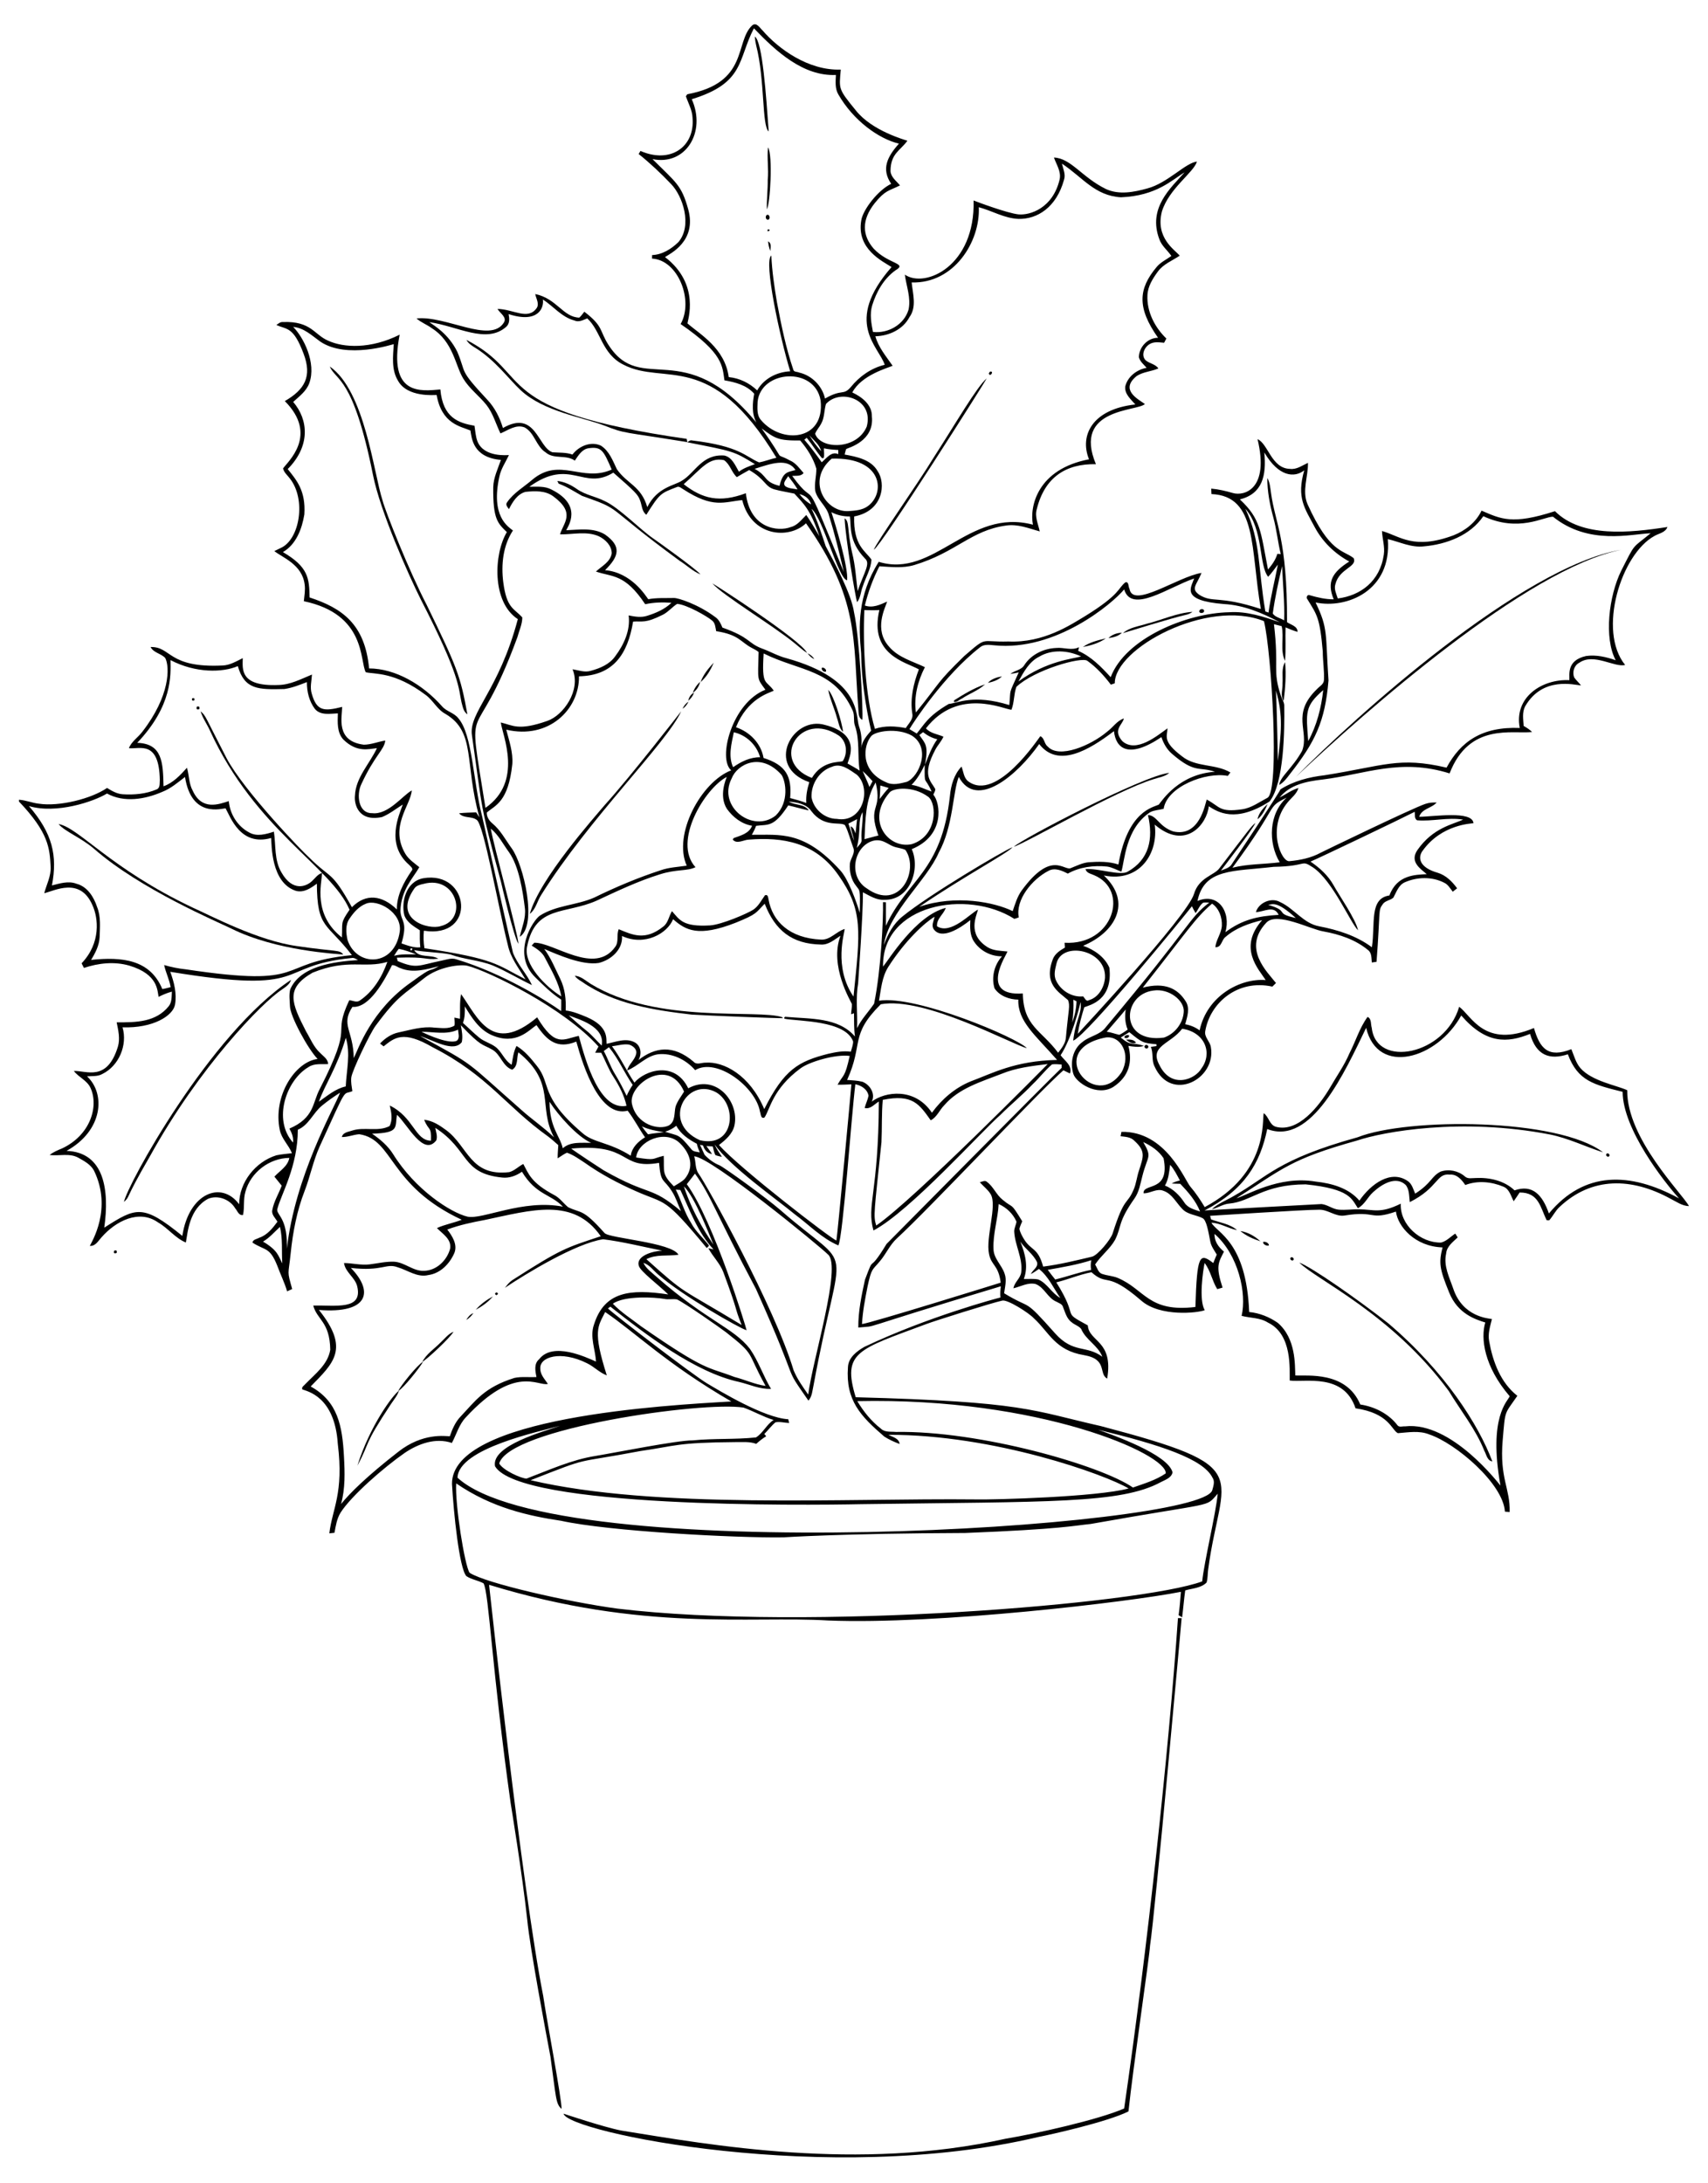 <?xml version="1.0" encoding="UTF-8"?>
<svg enable-background="new 0 0 1281.337 1637.567" version="1.1" viewBox="0 0 1281.3 1637.6" xml:space="preserve" xmlns="http://www.w3.org/2000/svg">

	<path d="m1220.7 817.79c-7.591-3.583-26.695-6.76-35.222-16.697-3.398-4.058-4.707-9.295-6.687-14.089-17.403 6.91-23.707-0.617-28.058-15.874-37.162 15.591-46.758-9.088-56.085-15.939-10.591 36.218-62.181 46.361-65.596 15.82-0.855-2.77-0.022-6.796-3.127-8.224-6.038 8.245-8.938 18.309-13.613 27.344-3.82 9.057-9.587 17.054-14.446 25.548-8.645 14.625-24.141 33.898-40.654 29.563-5.01-1.418-5.291-7.542-9.209-10.247-1.336 5.792 3.59 44.894-44.257 70.476-3.214-5.356-6.676-10.583-10.756-15.333-4.246-4.786-18.3-41.83-51.713-41.119-0.162 0.822-0.476 2.467-0.638 3.289 3.484 0.422 7.401 0.53 10.085 3.16 8.842 7.988 7.167 11.86 3.712 22.561-1.601 4.685-2.023 9.717-3.993 14.284-5.135 12.067-6.688 4.421-15.777 32.939-1.489 4.611-11.197 16.431-15.528 17.422-12.119 2.857-24.217 5.876-36.596 7.423-3.956-14.544-8.905-11.702-14.381-20.603-1.461-2.424-2.9-4.967-3.419-7.769 0.465-1.959 1.363-3.776 2.11-5.616-9.29-15.207-6.142-8.941-14.673-16.123-4.75-3.679-6.86-9.771-11.697-13.353-1.547-1.623-3.668-0.119-5.443 0.13 2.619 3.127 6.092 5.54 8.181 9.111 4.963 8.434-3.891 32.438-1.288 44.647 1.658 8.929 7.021 8.06 8.776 21.609-2.507 0.802-99.289 30.901-104.06 31.045 0.509-9.479 2.327-18.807 4.155-28.091 3.038-14.204 3.656-12.204 9.187-18.926 4.696-5.443 7.488-12.357 12.855-17.248 24.339-22.284 107.04-110.55 124.9-126.07 1.623 0.812 3.246 1.623 4.924 2.402 2.056-5.919-4.058-9.544-7.034-13.699 7.982-11.912 14.155-35.855 14.965-39.907 1.207 8.764-3.594 12.83-5.53 28.978 10.534-3.998 84.293-94.616 89.077-100.83 0.833 1.764 1.753 3.495 2.77 5.172 1.894-2.597 2.997-5.941 5.692-7.856 1.493-0.238 3.019-0.097 4.545-0.043-15.993 12.465-11.593 14.689-77.694 93.557-4.263 5.724-11.935 6.492-17.248 10.853-7.477 5.248-9.641 15.734-7.001 24.13 2.073 6.47 17.81 17.21 30.006 9.696 11.977-7.935 14.337-18.958 11.286-30.753 3.831 0.563 7.791 1.255 11.578 0-9.094-3.215-8.524 0.871-17.335-6.233 2.121-1.396 4.274-2.749 6.438-4.079 9.53 7.864 10.317 8.214 20.332 9.057 0 0.346 0.022 1.039 0.032 1.396-1.428 0.184-2.835 0.379-4.242 0.584 2.067 4.653 0.444 10.042 2.781 14.619 12.295 27.538 46.535 9.604 42.266-14.467-0.638-4.328-5.161-7.51-4.177-12.098 3.585-20.963 24.205-38.994 50.295-33.252 0.898-0.909 1.807-1.807 2.738-2.694-6.432-8.243-25.578-25.942-7.131-45.383 8.013-8.219 33.028 5.174 42.883 6.709 11.86 2.153 23.784 6.092 33.198 13.862 3.008 2.164 2.565 6.168 2.954 9.414 0.876-0.119 2.64-0.379 3.527-0.509 2.945-38.722 1.117-38.466 4.523-42.991 1.775-2.976 5.735-2.987 8.105-5.151 2.316-4.177 3.852-9.414 8.613-11.524 9.241-4.058 20.397-4.339 29.498 0.325 2.922 1.363 4.523 4.318 6.438 6.763 1.082-0.866 2.175-1.721 3.279-2.575-3.744-5.043-8.386-9.793-14.565-11.632-14.358-4.08-14.895-11.741-11.34-16.48 14.35-20.071 37.132-20.417 38.133-20.711-0.57-9.698-30.251-4.815-40.697-4.815 2.002-6.19 9.317-6.319 13.115-10.702-2.889-0.119-5.8 0.097-8.527 1.05-10.036 3.376-77.381 36.025-78.386 36.564-7.207 3.96-15.398 5.638-23.503 6.384-6.142 0.896-17.244-24.924-1.385-44.095 2.835-3.506 6.828-6.265 8.105-10.799-5.14 1.472-9.414 4.794-14.132 7.185 7.699-9.613 19.847-12.127 32.538-13.569 32.105-4.003 58.078-16.115 94.996-4.545 14.757-38.286 47.153-29.37 61.884-31.067-1.85-1.872-4.079-3.246-6.33-4.556-0.292-4.848-1.255-10.117 1.082-14.619 13.163-22.886 37.22-16.059 41.952-15.744-1.602-2.121-3.636-3.852-5.14-6.027-1.537-3.939-0.097-8.981 3.809-10.983 10.855-7.628 26.428 3.755 34.421 1.634-20.847-25.654-3.003-83.19 21.956-96.728 3.43-2.013 8.213-2.532 9.793-6.752-28.291 4.383-64.323 8.188-84.381-11.871-32.253 10.486-40.667 5.772-55.078-0.4-4.155 8.732-12.109 14.954-20.949 18.493-30.163 11.208-40.096 0.61-53.736-3.214 0.249 5.941 2.262 11.784 1.363 17.757-2.898 20.067-17.542 30.707-34.54 32.852-1.071-3.408-2.943-6.979-1.807-10.615 3.037-12.148 16.599-12.794 13.721-19.651-8.229-6.374-18.012-3.839-34.583-40.438-4.339-10.063 0.541-20.711 0.303-31.034-4.328 1.959-8.473 5.183-13.504 4.523-13.915-0.304-16.317-18.838-24.315-22.291 9.06 37.786-10.148 42.8-18.428 40.427-5.356-1.537-10.778-2.868-16.329-3.333 0.054 1.017 0.151 3.073 0.206 4.101 34.668 1.415 29.182 41.621 37.029 86.199-32.107-10.489-35.98-4.248-46.14-10.626-6.694-4.709-2.013-7.309 1.634-16.426-17.606 2.721-51.503 27.175-54.018 11.946-1.028-1.623-0.325-5.67-3.127-4.859-5.632 4.438-3.578 8.828-29.92 25.158-11.25 6.779-31.427 20.365-57.751 19.185-21.619 0.666-15.354-4.461-33.263 10.994-21.419 20.935-16.49 17.936-36.185 42.255-1.623-11.73 1.407-23.568 6.752-33.988-9.241-4.415-19.878-7.185-26.782-15.279-11.758-12.942-3.06-28.992-1.547-33.913-5.227 2.359-10.918 5.064-16.718 2.954 2.489-10.193 6.125-20.105 10.929-29.433 8.689 0.498 17.627 1.591 26.121-0.92 31.433-9.453 42.519-25.982 68.691-29.606 8.786-1.407 17.183 2.067 25.461 4.372-1.136-5.486-3.906-11.026-2.218-16.707 5.915-24.007 21.995-34.192 44.365-33.718-17.729-42.236 31.448-39.533 36.737-45.145-5.271-3.73-18.981-10.676-6.114-21.025 4.869-3.181 10.972-3.333 16.231-5.659-2.316-3.354-6.741-3.625-9.631-6.179-3.56-3.776-0.887-9.706 3.019-12.044 3.279-2.045 7.282-1.331 10.918-1.028 0.552-1.071 1.115-2.132 1.677-3.192-8.689-8.332-14.825-20.267-14.186-32.528 0.271-6.666 4.014-12.487 7.834-17.714 4.09-5.627 10.81-8.126 16.394-11.903-3.86-4.504-18.357-13.378-13.407-33.047 5.324-17.371 23.721-29.135 26.316-37.494-8.425 0.699-21.89 16.053-37.191 20.105-10.031 2.781-21.274 5.01-31.132 0.433-18.081-8.865-26.097-23.058-38.955-23.611 1.829 5.345 5.638 10.626 4.242 16.545-5.144 21.557-22.273 26.906-30.829 26.1-8.311-0.828-31.882-9.647-33.696-10.431 1.299 49.272-36.4 66.102-51.572 55.63 1.125 8.722 4.74 17.465 2.759 26.327-3.311 11.189-15.344 17.995-26.673 16.653-1.277-6.493-2.521-13.342-0.606-19.845 3.149-10.193 8.667-20.04 17.497-26.36 9.377-5.529-5.308-4.44-16.448-16.372-8.439-9.836-9.212-21.226 0.844-33.988 8.026-9.908 10.554-9.113 18.98-13.342-2.673-3.333-6.806-6.125-7.109-10.745 0.053-13.134 7.291-15.328 12.66-22.745-1.499-0.627-26.457-7.295-38.63-22.724-13.49-16.512-12.587-15.969-11.329-30.677-24.231 0.932-46.923-15.667-58.617-29.292-2.143-1.937-4.566-6.514-7.834-3.874-13.336 12.495-2.335 43.028-48.705 51.68-0.26 0.379-0.779 1.136-1.039 1.504 1.818 5.335 4.783 10.388 4.988 16.166 1.899 21.65-16.498 34.736-39.042 24.855-0.346 0.574-1.039 1.721-1.385 2.294 8.657 6.914 16.729 14.543 24.369 22.561 8.714 8.963 16.046 31.05 5.465 43.511-5.335 5.172-12.119 9.457-19.748 9.728-0.011 0.671-0.022 1.991-0.032 2.662 19.59 0.957 31.402 31.513 21.436 49.094 32.293 22.123 31.24 31.664 32.874 42.212 8.116 1.396 16.653 3.571 22.313 10.031-1.266 7.196-1.969 14.944 1.645 21.631-54.519-66.028-86.144-19.552-110.97-58.27-6.904-10.732-3.523-13.711-18.103-24.866-1.223 1.504-2.294 3.16-3.766 4.437-12.232-0.321-16.802-14.273-33.047-17.703 0.574 3.43 3.322 7.315 1.006 10.626-6.602 9.219-17.325 0.753-29.314 0.53 1.72 3.29 7.499 6.222 4.653 10.41-10.101 15.785-43.529-5.613-65.412-3.246 3.398 3.051 7.802 4.577 11.448 7.304 16.203 10.196 17.655 28.27 23.665 37.884 4.577 7.531 11.849 12.823 17.303 19.629 4.999 6.341 7.066 14.262 10.55 21.415 5.713-2.348 11.643-7.034 18.125-4.502 7.564 4.112 8.559 14.132 15.734 18.709 6.244 5.454 15.301 1.482 21.912 6.189 2.64-3.755 5.302-8.516 10.291-9.273 9.765-1.386 11.214 1.683 17.4 16.004-22.317 9.879-38.864-9.725-59.547 7.585-6.406 5.551-14.11 9.869-18.969 17.01-1.418 1.796 0.39 3.646 1.428 5.075 2.673-5.335 6.222-11.243 12.357-12.942 7.044-0.747 15.041-1.093 21.003 3.419 16.976 12.559 7.403 19.736 4.978 28.437 9.674 0.173 19.867-2.64 29.097 1.45 4.913 2.381 9.706 7.055 9.663 12.855-1.082 6.438-7.477 9.566-11.86 13.591 12.313 4.278 21.621 1.404 36.975 24.52 6.46-1.417 13.104-1.591 19.683-1.071-5.021 4.848-11.589 7.672-18.157 9.728-4.556 1.526-9.382 0.649-13.959-0.26 1.45 11.178-3.571 22.021-10.15 30.753-4.242 5.984-11.373 8.938-18.212 10.788-4.577 1.439-9.187-0.433-13.699-1.147 6.519 15.815-6.996 34.597-18.861 38.706-21.954 7.728-25.952 3.261-34.973 1.212 1.264 9.793 17.014 44.218-11.503 64.038-14.588-91.541-9.279-37.596 23.914-127.91 1.298-4.934 3.722-9.771 3.712-14.933-6.17-6.897-11.715-6.553-14.284-26.5-1.666-13.201-0.184-27.366 7.261-38.706-3.874-3.09-16.656-10.7-10.215-40.243 1.169-5.951 4.696-10.951 7.228-16.339-1.025-0.05-18.628 1.969-23.6-10.204-1.428-3.766-1.645-7.834-2.251-11.784-11.932-2.091-23.739-5.886-25.602-27.225-14.209 1.139-39.511 5.297-30.536-41.087-21.802 10.901-42.044 9.872-53.704 4.469-10.505-4.481-12.63-14.761-33.913-13.959-1.948-0.141-3.398 1.19-4.859 2.251 8.085 3.533 12.76 1.141 20.408 21.512 6.482 17.022 0.901 26.875-14.078 35.536 25.507 25.596 2.072 45.533-1.32 50.512 0.66 3.127 3.387 5.172 5.183 7.661 12.351 15.758 7.23 45.863-7.012 52.048-1.569 0.779-3.149 1.515-4.718 2.294 6.023 4.874 20.876 9.933 22.745 25.05 0.595 4.188-0.227 8.386-0.606 12.552 46.822 9.805 41.854 44.955 46.454 53.293 6.79 1.566 21.597-0.529 44.95 17.021 5.648 4.101 8.678 11.048 14.998 14.316 22.859 13.715 13.786 36.41 25.321 77.531-0.822-1.255-1.634-2.521-2.445-3.776-4.285 0.151-8.559 0.249-12.823 0.682 3.279 4.047 9.306 1.948 13.234 4.978 5.229 2.95 16.572 67.292 23.276 93.535 1.948 9.76 8.267 17.735 13.32 26.067-22.357-11.453-22.364-15.229-75.822-23.362-0.725-4.35-0.812-8.754-0.422-13.126 39.926 6.234 34.699-45.472-0.595-39.334-12.959 2.535-16.496 17.984-14.067 27.712 1.861 5.41 7.109 8.365 11.632 11.297-0.011 4.263-0.13 8.538 0.368 12.779-4.923 0.541-9.555-1.374-14.121-2.932 4.924-16.733-0.377-16.091-0.801-24.228 0.239-15.781 9.923-25.316 14.164-32.95-3.679-3.062-7.899-5.735-10.42-9.934-12.207-20.555 3.943-36.447 4.761-47.601-6.577 3.421-17.557 18.432-29.617 17.032-10.756 0.277-11.827-14.128-8.332-21.501 9.991-21.772 17.388-26.046 18.06-32.982-5.4 0.855-10.572 3.073-16.08 3.116-21.352-2.651-16.284-20.729-16.242-28.362-13.719 3.46-19.098 3.221-22.832-9.944-1.472-4.696-0.087-9.566 0.173-14.316-8.116 3.311-16.166 7.672-25.148 7.845-29.305 1.224-26.881-12.142-26.771-20.159-4.837 2.381-9.631 5.345-15.182 5.529-41.105 1.97-38.269-14.272-53.974-13.872 2.294 4.437 7.856 4.805 11.016 8.245 3.498 6.768 3.652 28.462-17.205 55.327-3.181 4.263-8.072 7.196-10.063 12.314 7.91 0.922 22.688-6.421 23.189 23.936-0.249 2.337 0.411 5.778-2.272 6.936-7.986 3.474-16.956 4.242-25.581 3.701-4.328-0.292-8.137-2.5-11.719-4.74-11.982 8.228-36.058 14.099-51.02 11.827-5.118-0.53-9.934-2.673-15.084-2.976v1.32c22.381 23.482 23.019 35.071 23.773 48.791 0.455 7.044-3.051 13.375-4.804 19.997 7.698-1.748 26.918-12.463 36.185 9.025 4.383 9.539 6.488 28.222-8.159 43.554 0.584 1.147 1.158 2.305 1.753 3.463 10.962-3.657 22.919-4.978 34.151-1.699 21.618 6.513 20.844 18.769 21.869 23.406 3.203-1.58 6.482-3.019 9.955-3.917-0.206 3.711 0.108 7.921-2.402 10.994-9.564 11.798-23.911 12.13-39.009 12.022 1.201 5.995 2.738 12.26 0.909 18.309-8.196 26.69-23.771 17.738-33.047 18.19 3.614 4.729 9.825 6.99 12.455 12.552 6.459 13.932-5e-3 35.628-21.393 45.599-3.225 1.32-6.471 2.673-9.219 4.869 7.163 0.931 14.998-1.656 21.62 2.099 4.382 2.467 9.219 5.021 11.676 9.641 13.918 28.634-1.775 53.464-3.138 56.442 4.285 0.292 6.222-3.647 8.711-6.352 10.821-12.407 28.314-21.25 42.407-11.286 7.542 4.274 12.844 11.751 20.928 15.117 1.434-7.754 2.471-25.215 16.675-32.798 7.304-3.073 16.394 0.444 20.354 7.163 1.71 1.926 2.64 5.594 5.854 4.967 1.223-5.735 0.108-11.719 1.775-17.378 3.874-14.522 17.941-25.277 32.96-25.44-1.147 6.363-7.163 9.641-11.189 14.067 1.785 2.294 3.625 4.545 5.475 6.796-2.294 6.081-5.854 11.751-7.055 18.212-0.822 3.463 2.316 6.038 3.852 8.797-3.614 4.88-7.672 10.02-13.656 12.033-1.775 1.028-4.675 1.212-5.107 3.625 9.647 6.253 12.955 3.096 18.634 17.335 2.348 6.449 5.454 12.617 7.38 19.239 1.266-0.584 2.532-1.158 3.798-1.731-4.032-14.517-2.852-9.717-1.104-26.998 1.656-15.874 4.653-31.727 10.464-46.638 4.199-10.897 6.395-22.464 11.2-33.144 21.493-47.163 17.077-38.496 24.585-41.639-0.465-3.398-1.201-6.795-0.801-10.226 0.47-4.932 14.245-33.648 18.309-38.933 16.993-22.98 21.355-23.471 36.033-35.33 11.177-9.127 28.124-10.934 33.036-9.501 15.632 3.991 72.342 31.555 98.059 60.532-0.844 1.515-1.688 3.041-2.478 4.61 1.504 0 3.019-0.011 4.534-0.022 3.171 5.973 5.421 12.433 9.176 18.103 4.318 6.698 8.072 13.905 9.804 21.739-20.118 3.856-30.465-32.706-35.817-52.449-11.744 2.439-17.463 9.031-31.24-13.916-33.914 28.56-44.803-0.352-57.037-17.411-1.212 6.07-0.606 12.314-0.855 18.482-1.385-0.314-2.77-0.606-4.155-0.877 0.032 1.98 0.4 4.004 0.065 5.995-4.534 2.857-10.15 1.731-15.182 1.526-9.1-1.115-17.952 1.785-26.76 3.603-5.443 1.136-10.161 4.328-13.916 8.354 0.66 0.53 2.002 1.58 2.673 2.099 8.072-6.391 14.548-12.303 36.834 0.703 41.497 21.152 54.782 44.251 86.578 66.916 2.662 2.023 5.14 4.253 7.629 6.482-0.173 3.29-0.519 6.579-0.476 9.89 2.337-1.385 4.48-3.138 6.979-4.22 4.967 1.699 9.252 4.902 13.623 7.737 11.741 8.354 24.542 15.095 37.689 20.949 23.443 10.475 20.928 3.394 53.52 42.786 0.725-0.476 1.309-1.093 1.742-1.829-4.361-5.757-10.063-10.485-13.44-16.978-5.01-7.759-7.304-16.816-11.513-24.964 1.147 0.076 2.305 0.173 3.463 0.271 7.228 15.398 13.028 31.911 24.866 44.571-1.288-0.335-2.586-0.628-3.863-0.877 3.322 6.298 8.743 11.319 11.275 18.071 12.265 33.058 7.677 24.53 13.71 39.518-48.22-29.215-40.6-21.691-71.493-49.386 7.488-3.841 16.069-2.153 24.087-3.311-5.054-9.331-52.166-12.298-55.5-16.318-16.697-18.79-17.351-14.467-27.29-19.369-3.571-2.9-6.211-6.915-10.388-9.079-17.529-9.301-19.325-16.094-23.232-23.319-3.636 1.807-6.547 5.042-10.518 6.103-29.419 3.424-30.833-19.295-47.352-31.489-4.913-3.614-10.236-7.196-16.491-7.769 3.439 8.766 5.452 4.368 5.075 15.679-11.914-0.06-12.856-17.578-30.904-26.381 1.201 4.988 2.381 10.648-0.162 15.42-8.624 4.469-18.753 0.444-27.766 3.29-2.954 1.071-7.109 1.266-8.029 4.924 4.491 0.119 8.668-1.807 13.104-2.099 26.06 3.923 21.679 38.392 76.839 64.157-6.081 2.435-12.639 3.484-18.601 6.244 4.253 4.35 11.113 8.3 9.901 15.452-2.337 8.754-10.182 16.437-19.597 16.61-8.159 0.379-14.457-6.417-22.475-6.839-6.179-0.216-12.249 1.255-18.352 2.013-6.417 0.768-12.769-0.941-19.175-1.028 0.996 7.077 8.365 10.778 9.934 17.616 4.168 17.848-15.952 13.951-33.014 14.284 2.889 10.862 12.38 12.009 12.769 33.133-1.775 11.026-11.221 18.06-18.525 25.581-0.963 1.266-3.246 2.294-2.435 4.188 3.68 1.442 24.332 5.259 26.608 40.859 4.599 37.211-4.126 48.481-6.352 67.1 0.974-0.108 2.9-0.314 3.863-0.422 0.952-5.172 1.764-10.55 4.566-15.095 8.093-12.686 32.252-33.761 48.099-44.798 10.204-6.904 23.189-11.643 35.406-7.477 3.452-6.428 5.324-13.829 10.475-19.218 36.92-39.966 54.078-23.053 61.538-25.072-2.305-3.56-5.735-6.871-5.67-11.438-0.757-8.828 15.267-13.927 35.016-4.08 5.281 2.521 9.349 7.044 14.868 9.122-10.72-33.567-6.64-36.645-1.223-47.525 22.554 15.292 46.321 39.094 94.628 67.089-48.575 2.803-209.95 11.566-209.55 61.841 1.228 21.641 5.443 63.191 10.767 69.167 3.928 2.597 8.787 3.181 12.909 5.421 4.069 7.109 6.351 65.596 20.365 165.08 0 0 8.761 53.193 12.39 87.108 2.086 21.762 14.256 86.016 17.432 102.86 4.272 30.561 3.819 35.254 8.321 39.193 0.401-6.107-11.54-68.951-13.732-84.63-16.139-81.508-40.515-307.49-40.632-308.52 115.96 35.516 195.42 23.17 254.39 26.771 81.297 3.252 225.97-13.877 264.61-21.501-0.454 5.854-0.92 11.719-1.721 17.551 0.866 0.519 1.742 1.039 2.63 1.569 0.876-6.73 1.374-13.494 2.326-20.202 5.4-1.537 11.784-1.688 15.982-5.843 1.082-3.279 0.714-6.839 1.288-10.215 9.725-72.938 37.503-76.043-80.55-107.18-52.224-11.8-56.626-18.271-183.91-21.642-10.357-33.959 1.625-35.761 52.903-54.883 5.846-2.262 48.847-15.819 56.961-17.595 3.903-1.134 20.286 9.367 23.892 13.364 11.365 10.391 15.755 23.993 37.527 27.539 17.985 3.081 10.649 13.924 17.357 17.595 4.852-28.754-13.594-27.297-14.543-39.918-20.908-11.405-5.651-3.605-23.611-32.279 8.906-2.164 17.357-5.865 26.37-7.585 12.482 11.125 10.917-1.557 37.364 21.295 14.106 12.35 42.421 9.277 47.601 7.163-4.61-7.827-1.198-30.01-0.097-35.395 4.534 5.822 5.616 13.396 9.49 19.618 0.995-0.292 2.987-0.866 3.982-1.158-5.257-16.059-3.168-18.709 1.082-26.987-4.09-3.3-7.358-7.791-7.088-13.288 17.904 15.654 24.271 44.628 20.3 61.462 6.59 1.731 13.84 1.255 19.791 5.075 18.468 8.818 16.103 35.433 16.296 43.435 11.534 1.59 40.493-5.873 49.376 20.841 25.207 3.713 26.822 16.079 31.738 18.655 7.791-0.573 16.004-2.121 23.525 0.92 19.946 6.656 55.494 36.939 56.799 57.946 0.887 0.076 2.662 0.216 3.549 0.281 0.496-17.691-7.641-25.195-5.248-53.617 2.041-23.614 1.07-19.061 11.026-33.556-12.617-9.847-18.417-25.667-21.144-40.924-1.104-5.681 0.736-11.211 2.078-16.653-2.605-0.53-21.749-1.451-28.978-22.659-2.878-8.505-7.488-17.162-5.389-26.403 0.422-5.421 5.053-8.743 8.668-12.173-0.454-0.725-1.353-2.164-1.807-2.878-3.506 2.283-6.525 5.724-10.691 6.741-15.431 0.314-30.926-13.288-30.201-29.173-15.627 7.694-20.097 4.281-31.316 4.22-5.064-0.087-10.128 0.714-15.182 0.281-4.61-0.4-8.365-3.722-12.92-4.22-0.483-8e-3 -86.84 4.645-87.768 4.815 29.947-15.62 41.653-35.217 47.017-61.084 33.217 12.876 58.209-42.879 74.199-75.919 8.626 36.486 53.42 23.316 71.331-9.273 18.647 21.529 34.443 20.758 51.626 13.829 4.656 16.106 14.493 19.751 28.362 15.301 7.525 20.088 19.471 22.755 41.098 28.156 0.024 27.987 31.372 67.915 42.32 79.934-36.999-20.108-71.14-20.597-97.647 11.319-4.875-14.103-12.395-22.023-25.765-17.346-7.65-7.282-18.709-9.771-29.011-9.263-2.867-0.011-6.125 0.941-8.419-1.309-4.923-4.188-11.946-5.605-18.049-3.495-7.08 3.549-6.588 8.537-19.066 16.523-1.461-3.279-2.348-7.196-5.454-9.349-12.709-8.92-27.678 2.015-36.391 14.586-8.148-9.501-20.776-12.963-32.766-14.262-27.779-4.749-51.901 10.541-59.526 12.487 34.851-22.107 40.477-29.355 90.625-43.305 19.281-6.533 78.071-17.425 144.62-4.512 13.807 2.77 26.522 9.1 39.842 13.385-33.605-25.735-146.42-26.202-184.2-11.286-60.507 16.771-67.358 29.728-93.319 44.301-5.367 3.149-11.384 5.346-15.972 9.674 4.523-0.985 8.429-3.939 13.126-4.263 16.47-1.534 25.36-14.325 57.275-14.413 33.577 3.43 34.493 11.036 39.139 17.876 5.086-2.64 7.282-8.267 11.394-11.979 7.164-6.599 17.359-12.194 24.434-5.508 2.986 3.582 2.51 8.592 3.127 12.931 21.595-10.89 19.763-21.805 29.963-20.635 5.378-0.476 8.96 3.82 11.665 7.813 9.198-3.549 19.726-2.51 28.686 1.266 4.469 1.861 5.53 7.055 7.629 10.897 1.558-2.132 2.987-4.361 4.458-6.557 14.488-0.09 15.516 11.335 20.289 20.798 0.476 0.011 1.428 0.032 1.905 0.043 2.824-3.116 4.577-7.098 7.715-9.966 24.171-22.831 54.133-22.168 83.234-6.211 4.469 2.197 8.711 5.432 13.905 5.551-4.895-9.298-46.725-50.511-46.341-86.931zm-379.3-13.569c-19.817 30.278-58.394-17.071-11.816-26.003 11.682-1.414 19.008 13.097 11.816 26.003zm-1.742-27.983c-3.16-0.682-6.19-1.915-9.414-2.316 4.718-5.584 9.631-11.005 14.229-16.686-0.758 5.086-0.487 10.302 1.493 15.106-2.045 1.396-4.047 2.889-6.308 3.896zm-40.081 2.478c-0.476 4.253-3.246 7.694-5.8 10.951-12.528-16.863-26.082-19.887-26.468-44.452-33.643 2.297-11.722-29.686-11.546-31.478-4.924-0.552-10.193-0.476-14.597-3.041-16.129-9.833-8.42-24.028-7.499-28.383-5.605 2.667-20.522 19.167-30.742 12.487-0.433-5.713 4.923-8.841 6.557-13.775-22.651 5.706-42.84 39.123-47.049 44.052-0.82-46.818 63.167-58.33 98.491-35.828 1.125-0.292 2.24-0.671 3.333-1.104-2.572-13.125 9.863-28.524 22.302-34.919 4.772-2.608 10.107-0.152 14.478 2.088 8.949-5.01 19.456-6.298 29.541-5.291 3.755 0.552 7.088 2.521 10.615 3.82 2.503-7.259 2.816-32.236 21.642-44.604 3.116-1.612 6.741-1.645 10.096-2.532 2.52-16.631 31.707-27.911 48.11-24.693 0.498-0.638 1.493-1.926 2.002-2.565-11.232-6.676-25.959-3.722-36.336-12.141-14.915-11.282-11.064-14.997-10.875-20.971-7.264 5.145-23.414 18.956-33.902 9.598-7.371-8.553 0.075-12.048 1.18-17.01-5.237 1.699-8.191 6.731-12.487 9.858-12.312 10.474-36.195 20.587-44.647 11.189-2.716-1.991-2.402-6.428-5.551-7.737-1.328 1.459-32.894 49.766-54.126 33.815-3.419-2.651-3.484-7.315-5.01-11.016-5.616 5.919-7.953 14.067-8.668 22.01-6.282 57.331-31.851 62.391-48.055 97.409-0.011-5.887 0.011-11.773 0.011-17.649-0.541-0.033-1.645-0.076-2.186-0.097 0.344 12.172-1.405 50.638-6.666 76.168-4.177 6.179-9.533 11.568-12.779 18.385 0.454-11.243-1.158-22.54 0.812-33.674 0.265-4.747 3.714-51.876 3.593-68.258 5.064 2.608 10.172 6.006 16.134 5.638 19.624 0.3 27.002-23.585 20.484-38.003 25.372-10.349 21.446-34.925 16.199-40.87 0.509-1.407 1.634-2.738 1.418-4.296-3.285-6.03-10.297-9.991 0.022-29.368 1.775-3.463 4.61-6.265 6.135-9.847-4.458-1.937-9.706-2.402-13.137-6.233 24.235-31.135 58.642-14.198 64.157-13.937 2.186-5.529 1.699-11.687 3.722-17.216 13.486-12.748 48.902-22.766 53.195-19.521 6.86 4.891 12.595 11.2 17.66 17.887 0.725-0.249 2.186-0.747 2.922-0.995-0.098-26.311 69.425-63.721 111.94-46.638 5.741 23.519 11.922 127.91 2.565 132.54-6.157 3.203-11.946 7.618-19.001 8.603-17.286 2.489-16.399-2.021-26.533-7.326-1.234 3.627-5.371 28.452-25.126 23.925-10.927-3.753-12.235-12.08-18.937-12.292 4.185 17.949 0.867 33.425-15.192 42.461-5.41 3.357-22.417-2.749-31.619-1.915 0.649 3.008 3.906 3.398 6.255 4.512 27.007 11.118 14.486 52.89-21.988 50.728 0.054 1.201 0.151 2.424 0.238 3.647-3.593 2.078-7.412 4.501-9.003 8.548-7.19 18.835 4.236 24.55 11.362 30.85 1.698 4.516 0.339 6.48-1.648 28.501zm-71.266 32.397c-11.795 4.794-21.761 13.331-29.206 23.568-12.852-19.161-35.155-15.911-45.155-8.332 3.041-5.832-1.374-12.833-7.044-14.922-3.744-0.909-7.607-1.082-11.427-1.342 12.475-27.487 1.744-33.361 25.267-56.777 32.742-5.991 98.538 30.205 109.57 32.939-6.939-7.693-83.217-40.014-110.91-35.601 1.537-8.613 2.164-17.779 6.969-25.353 12.834-20.093 27.662-33.468 34.713-37.613-0.563 3.03-2.662 6.547-0.563 9.425 5.851 8.026 19.594-0.677 27.388-6.936-0.26 5.378-0.411 11.264 2.673 15.972 4.545 7.012 12.736 11.319 21.101 11.21-5.822 6.395-8.148 15.766-5.605 24.044 3.831 5.746 11.135 8.375 17.822 8.43-0.501 16.349 12.759 26.595 29.097 45.231-31.925 0.673-48.954 10.273-64.688 16.057zm57.653-12.963c-0.914 1.019-100.31 101.75-128.64 121.15-2.317-7.493-1.515-9.62 3.928-62.544 0.487-10.572 0.022-21.187 0.974-31.738 22.409-4.541 27.368 3.248 35.979 15.344 4.685-2.402 6.557-7.683 10.139-11.275 11.026-12.888 27.929-17.692 43.164-23.654 10.962-4.502 22.8-5.844 34.454-7.283zm-311.9 29.866c-3.07-14.242 27.422-35.914 39.107-9.198-2.207 3.647-4.956 7.055-6.341 11.124-1.255 4.891 0.054 11.254-5.064 14.284-7.576 3.74-24.262-0.473-27.702-16.21zm23.947 21.263c-3.96 0.541-7.964 0.801-11.881 1.591-1.656-1.904-3.203-3.896-4.621-5.973 5.216 2.456 10.875 3.429 16.502 4.382zm9.36-4.826c3.279 6.319 9.306 10.258 15.409 13.526 0.357 2.262 1.331 4.328 2.207 6.438-2.186-0.498-4.891-0.379-6.363-2.37-9.942-12.023-9.161-9.618-19.618-13.104 3.03-1.017 5.898-2.456 8.365-4.49zm113.86 96.63c10.292 9.104-11.609 78.688-14.922 105.02-4.069-5.811-8.256-11.654-10.972-18.244-14.188-47.316-65.137-139.04-71.309-147.52-2.684-3.766-1.894-8.711-3.268-12.953 12.543 0.37 94.568 67.714 100.47 73.702zm-83.851-121.64c16.281 9.714 13.385 42.038-12.347 35.839-29.628-13.407-9.597-48.079 12.347-35.839zm13.569 24.845c3.939-17.871-13.991-39.199-34.648-27.929-10.119-20.927-32.462-13.567-40.373-4.285-5.984-8.862-10.388-18.698-16.837-27.258 4.188-0.476 8.386-1.872 12.628-1.288 2.997 0.768 6.428 3.56 5.497 7.023-1.039 4.75-5.562 7.694-6.741 12.411 8.148-3.149 14.121-10.788 23.038-12.119 10.539-1.234 21.144 4.015 27.961 11.892 16.186-9.785 45.458 12.661 48.629 31.078 0.693 1.742 0.541 5.757 3.409 4.437 4.209-6.188 5.981-21.378 27.074-36.91 6.533-4.864 26.147-10.711 36.845-9.263-3.742 16.769-4.534 13.4-9.111 21.555 3.452 0.13 6.915-0.151 10.366-0.249-0.034 1.911-10.485 113.39-11.243 117.17-4.664-1.889-71.843-53.552-88.103-71.656 4.944-3.808 10.159-8.233 11.609-14.607zm126.12-156.89c-6.839 5.486-11.102 13.342-13.991 21.479 3.338-24.41 32.415-48.78 41.108-69.221 10.971-19.762 10.61-46.218 15.073-56.896 13.314 24.948 44.007-1.397 60.326-24.639 14.282 18.397 37.561 4.391 56.084-9.695 1.355 12.884 10.708 21.251 35.601 4.48 1.558 4.74 4.079 9.209 7.888 12.509 17.428 15.062 19.995 9.344 32.268 13.483-26.856 1.815-39.367 21.246-42.147 24.661-4.152 2.09-23.274 4.517-30.277 44.917-7.174-2.391-14.835-2.207-22.28-1.699-4.696 0.444-8.916 2.629-13.245 4.328-5.176 2.722-14.366-13.979-36.856 16.621-3.463 4.675-5.086 10.291-6.915 15.734-13.492-6.665-42.77-12.625-70.108-3.235 33.402-22.782 66.805-40.505 69.957-44.723-6.595 2.55-62.233 35.414-82.486 51.896zm-36.314-56.777c-1.85-4.133-2.727-8.603-4.307-12.823 2.175-1.115 4.361-2.207 6.525-3.344-0.379 3.56-0.855 7.109-1.158 10.68-0.877-2.024-1.439-4.393-3.69-5.313 0.487 3.69 1.948 7.142 2.63 10.8zm5.54-1.223c0.574 2.857-2.056 4.588-3.549 6.622 3.452-13.87 0.496-20.324 4.328-26.771 0.595 6.742-1.255 13.397-0.779 20.149zm6.871 1.893c7.94-3.196 12.563 2.043 16.935 3.582 2.943 1.212 6.276 1.255 9.144 2.694 10.689 15.526-4.592 46.482-29 28.827-13.343-8.283-10.47-29.443 2.921-35.103zm5.811-4.555c-3.517 0.779-6.936 1.904-10.442 2.738 0.649-14.403 0.617-29.79 8.365-42.515 5.276 21.6-6.424 16.255 2.077 39.777zm8.451-32.365c2.753-3.281 17.433-5.146 28.967 3.354 6.559 5.186 6.985 29.435-12.444 35.503-17.405 3.829-34.941-17.749-16.523-38.857zm-7.553 5.01c0.292-3.387 0.422-6.785 0.53-10.172 2.078 0.617 4.155 1.234 6.265 1.829-2.412 2.651-4.663 5.454-6.795 8.343zm23.968-10.648c4.253-4.318 7.25-9.587 9.847-15.008-0.101 16.713-0.237 7.614 5.183 20.051-4.999-1.732-9.728-4.275-15.03-5.043zm5.844-37.343c0.909-0.736 1.829-1.472 2.759-2.186 3.17 2.478 6.72 4.437 10.68 5.313-4.134 5.8-6.612 12.477-9.165 19.066 2.554-14.568 0.448-15.398-4.274-22.193zm-9.393 35.082c-5.032 1.244-10.659 2.857-15.56 0.303-19.916-8.584-16.961-27.767-11.221-34.529 2.99-3.725 19.328-6.593 30.396-0.541 14.735 9.124 5.779 30.775-3.615 34.767zm-25.71-0.477c-0.79 1.428-1.569 2.868-2.337 4.318-1.493-4.058-3.43-7.932-5.107-11.914 2.618 2.392 5.085 4.945 7.444 7.596zm-26.793 28.264c-9.1-0.011-17.519-7.315-19.001-16.21-0.422-9.75 5.746-19.737 15.182-22.81 6.904-3.149 13.299 2.207 18.731 5.832 11.389 10.047 4.886 36.6-14.912 33.188zm1.732-62.306c5.746 4.447 6.557 13.126 2.651 19.045-2.829 0.943-15.288-0.467-23.124 12.541-32.082-12.289-8.987-51.476 20.473-31.586zm6.265 20.754c1.362-4.446 10.336-21.893-16.794-28.892-24.233-7.309-45.788 31.104-11.87 42.915-1.591 5.043-2.608 10.291-2.251 15.604-3.96-1.493-8.04-2.651-12.13-3.701 1.437-16.407-3.181-24.75-19.954-30.082-1.785-10.886-10.41-19.597-20.668-23.027 8.501-21.346 24.349-25.544 28.351-27.409-5.786-8.478-9.229-2.78-7.596-27.939 27.164 13.493 52.675 11.646 66.754 42.753 1.731 3.603 0.39 7.758 1.731 11.47 3.798 10.832 1.753 22.486 3.538 33.653-2.943-1.947-6.038-3.624-9.111-5.345zm-65.575-4.674c-7.499-0.108-14.24 3.289-20.246 7.445-3.82-8.246-1.201-17.703 0.53-26.176 9.393 2.056 17.119 9.501 19.716 18.731zm16.048 13.18c3.135 4.648 6.064 20.294-4.328 30.526-17.199 13.612-43.928-6.642-33.058-27.82 4.166-10.768 22.008-19.998 37.386-2.706zm-19.034 38.262c9.07-1.254 13.066 1.524 24.109-15.333 5.14 1.158 10.204 2.694 15.376 3.787-3.257-5.086-10.291-3.701-14.987-6.612 6.049 0.476 13.277 1.721 16.924 7.131 9.742 12.806 21.444 7.571 25.256 10.529 2.716 5.237 3.993 11.081 6.071 16.578 2.045 4.285-1.926 8.094-2.402 12.26-0.476 5.897 0.941 12.206 4.772 16.837 2.62 3.831 3.075 1 2.629 20.062-2.61-8.642-8.531-25.183-14.608-31.813-27.403-30.214-45.129-26.501-66.332-26.717 1.223-2.153 2.315-4.382 3.192-6.709zm196.8-108.3c3.928-7.099 8.062-14.911 15.669-18.655 9.468-5.616 21.642-4.675 31.337-0.108-6.052 1.799-25.714 3.21-47.006 18.763zm40.329 255.82c0.855-5.67 1.125-11.394 0.887-17.108 0.757 0.4 1.537 0.801 2.327 1.223-0.13 5.443-1.32 10.788-3.214 15.885zm-12.076-31.413c-2.088-4.123-0.682-8.83 0.335-13.028 4.084-16.605 37.364-10.394 36.347 10.886-0.584 7.163-4.794 14.727-12.087 16.816-2.186 1.439-3.062-1.688-4.361-2.857-8.374 0.843-16.717-4.275-20.234-11.817zm73.052 7.434c11.822-1.763 23.525 7.736 22.68 16.177-0.606 8.527-6.785 16.34-14.814 19.121-33.594 4.648-31.732-32.383-7.866-35.298zm36.044 58.324c-4.806 8.485-22.834 15.76-31.651-2.543-7.81-14.387 8.411-15.533 17.119-27.128 17.459 2.714 22.733 18.506 14.532 29.671zm48.12-66.169c-18.776-1.529-43.925 11.55-49.581 37.732-3.192-2.381-6.893-3.885-10.799-4.577 1.493-5.562 3.798-12.054 0.303-17.324-5.986-9.44-15.407-14.44-32.138-10.161 33.467-42.359 39.182-52.03 51.994-62.999 5.324 3.657 7.596 10.356 7.347 16.599-0.379 5.724-4.318 10.41-4.913 16.091 4.956 0.206 4.491-5.551 7.769-7.813 7.704-6.687 17.551-10.128 27.333-12.476-18.338 20.808-2.481 36.907 2.685 44.928zm1.872-56.431c3.469-0.345 6.314-3.218 20.733 9.89-16.86-3.697-3.822-4.826-20.733-9.89zm33.783-27.95c14.745 10.129 27.747 41.197 33.62 47.071-1.551-8.186-14.634-26.93-18.46-33.999-4.112-7.282-10.356-12.92-17.205-17.562 6.44-2.634 68.551-32.388 78.191-37.354 0.314 2.153-0.444 4.956 1.721 6.363 11.546 0.985 23.038-2.402 34.583-0.498-7.837 3.674-22.47 6.005-34.248 22.767-6.167 8.984 2.431 14.194 6.958 18.146-8.414 0.487-22.274 0.377-27.994 15.982-15.327 2.232-10.458 21.163-13.158 38.847-11.557-8.613-25.516-13.017-39.507-15.701-11.957-2.186-18.796-13.429-29.433-18.233-6.503-3.722-16.036 0.552-18.082 7.575 6.247-0.162 13.544-5.463 17.075 2.067-15.694 0.895-27.466 3.64-39.972 13.028 4.411-15.007-5.33-30.122-20.906-23.438 5.045-24.497 26.784-22.068 57.242-25.624 26.104-0.415 19.683-5.87 29.575 0.563zm-19.91-52.471c-13.429 11.957-14.078 33.674-5.226 48.51-11.795 1.515-23.871 1.136-35.46 4.079 36.464-49.323 24.656-44.631 40.686-52.589zm-35.103-223.7c16.933-4.282 19.986-17.776 18.331-35.222 10.84 18.474 22.713 19.124 29.952 13.407-5.931 20.643 0.346 28.392 7.802 42.515 5.832 11.005 15.052 19.965 25.97 25.884-12.537 7.99-17.113 15.122-11.687 28.351-6.135 0.065-12.098-1.385-17.952-3.052-1.699-0.887-3.03 1.688-1.85 2.878 7.179 11.765 9.392 13.531 11.611 39.269-0.011 7.239 1.277 14.457 0.866 21.696-0.249 3.019-3.311 4.491-5.162 6.503-19.792 19.058-5.629 31.456-11.178 46.302-7.32 13.239-16.505 19.324-17.216 25.678 3.354-1.894 5.648-5.053 7.932-8.051 19.051-24.247 26.434-39.398 29.054-70.379-2.385-35.17-0.112-38.682-9.695-58.487 23.238 4.977 57.269-8.659 54.202-47.503 8.992 2.099 17.66 6.557 27.15 5.421 16.826-1.526 34.648-8.126 44.485-22.627 26.599 12.401 45.403 0.313 52.265 0.39 26.777 21.64 58.668 12.927 73.246 12.422-14.444 11.921-11.098 6.589-22.042 28.058-9.395 19.037-13.028 50.559-4.166 67.176-7.109-2.456-14.662-4.253-22.215-3.17-14.812 3.311-12.266 13.876-12.542 18.114-20.614-0.973-41.688 12.898-37.202 35.871-28.604-1.117-44.431 10.366-54.927 29.757-35.912-8.412-46.991-1.311-91.523 5.713-11.546 1.32-23.167 4.285-33.058 10.572-0.859 2.493-35.66 54.802-36.347 55.803-1.699 3.127-5.291 3.874-8.321 5.118 1.162-1.475 24.076-31.183 25.873-35.731-3.386 2.733-4.309 4.357-27.074 34.064-3.747 5.207-15.374 6.816-19.034 19.24-4.932 16.655-86.277 103.9-87.184 104.9 1.071-6.785 2.867-13.407 4.891-19.954 4.239-1.647 21.618-5.295 18.85-29.66-3.528-8.137-11.546-13.58-19.694-16.448 23.858-9.969 37.126-32.313 15.539-52.719 27 5.457 41.088-16.793 38.165-38.154 23.257 19.834 39.194-0.47 40.546-13.753 6.612 4.206 19.924 12.886 45.599-3.603 10.963-13.758 11.273-53.911 11.026-71.353 0.216-2.911-1.688-5.281-2.521-7.921-6.497-19.492-1.256-20.281-5.205-53.725 1.926 0.476 3.852 0.985 5.789 1.493 1.937 8.57-1.385 17.919 2.51 26.024 0.736-8.354 0.097-16.751 0.4-25.126 2.932 1.244 5.887 2.5 8.97 3.376 0.152-4.296-5.01-5.259-7.856-7.282 0.211-62.644-8.959-74.12-12.022-96.933-0.563-3.798-0.79-7.802-2.792-11.189 0.011 10.042 1.872 19.997 4.545 29.649 2.478 9.014 3.311 18.352 5.562 27.409-0.855-0.076-1.71-0.141-2.554-0.195-1.309 4.469-4.036 8.278-7.023 11.784-5.598-28.838-5.424-38.005-21.089-52.597zm62.501 143.05c-1.418 13.234-4.826 26.522-11.243 38.252-1.662-21.707-2.673-26.123 11.243-38.252zm-35.514 0.302c5.751 18.766 3.855 32.369 1.493 52.817 7e-3 -0.449-0.788-43.826-1.493-52.817zm-2.316-57.75c1.634-11.946 4.253-23.806 6.99-35.546 0.563 13.548 1.991 27.095 1.569 40.676-2.77-1.678-6.881-2.436-8.559-5.13zm-20.57-78.592c13.721 15.428 9.969 42.338 17.097 51.031 2.738-2.792 4.859-6.092 7.315-9.111-2.359 11.99-5.367 23.849-7.034 35.969-0.801-0.303-1.602-0.595-2.381-0.877-5.658-33.184-3.351-52.742-14.997-77.012zm-199.17 104.02c2.976-2.597 7.12-1.915 10.723-1.602 46.29 4.779 89.009-31.549 97.518-41.898 5.631 18.43 33.194-1.597 52.514-8.224-2.294 6.939-10.502 16.552 22.432 19.196 14.846 0.79 28.827 6.731 41.768 13.656-12.152-4.231-24.812-8.386-37.862-7.52-32.156 0.615-77.975 19.664-88.947 48.705-7.088-7.704-14.619-15.517-24.39-19.737 0.206-0.931 0.422-1.85 0.649-2.77-5.486 2.846-11.416-0.011-17.173 0.606-9.219 0.357-18.579 4.804-23.741 12.628-2.24 4.004-7.282 4.177-10.615 6.828 2.099-0.271 4.188-0.693 6.276-1.136-8.124 18.032-5.732 11.425-7.066 24.498-26.903-8.313-38.733-1.44-45.437-0.822-16.021 9.36-18.385 15.595-24.001 22.161-1.818-1.125-3.647-2.207-5.465-3.279 2.741-4.755 25.894-40.277 52.817-61.29zm-75.4-28.026c-7.828 33.62 19.846 38.985 29.649 44.484-3.982 10.475-6.655 21.728-4.967 32.982 1.06 4.35-2.813 7.661-4.859 11.059-7.64-1.482-15.669-1.969-23.135 0.595-7.369-24.51-9.087-62.646-7.953-89.11 3.756 0.141 7.511 0.217 11.265-0.01zm-112.98-174.75c-2.922-21.902-21.96-32.294-30.98-40.297 0.041-1.878 9.985-29.203-16.837-49.743 3.585-2.398 24.046-11.875 17.432-35.763-5.075-18.411-9.202-20.135-26.814-37.711 24.732 5.105 40.521-20.146 29.454-44.939 39.828-12.196 34.422-29.741 46.627-53.185 16.503 17.258 37.031 36.133 61.517 34.995-0.238 4.859-0.768 10.128 1.775 14.532 11.335 19.793 30.388 33.369 45.491 37.007-8.913 9.992-13.292 19.095-5.8 30.125-9.924 4.758-21.217 19.444-22.442 27.377-3.766 21.566 15.988 30.684 22.724 35.059-36.25 41.285-9.518 59.701-5.129 73.311-10.107 2.402-19.023 8.722-25.483 16.751-5.735 6.603-6.325 1.062-19.315 8.57-2.121-9.522-9.901-17.313-19.391-19.499-1.472-0.725-4.058-0.249-4.426-2.283-5.562-16.415-9.035-33.447-12.238-50.458-1.959-11.6-3.679-23.265-4.22-35.027-5.969 3.987 6.446 61.475 14.164 86.837-9.923 0.454-19.845 5.443-24.758 14.327-5.856-5.561-13.268-9.207-21.351-9.986zm38.078 81.567c-12.06-2.965-8.743-7.472-18.655-12.736 11.964-3.828 24.576-8.507 30.645 0.876-5.572 1.651-9.321 0.94-11.99 11.86zm6.493-7.272c2.521 3.192 4.988 6.449 7.077 9.955-3.03-0.638-6.406-0.541-9.057-2.283-2.684-2.391 0.779-5.399 1.98-7.672zm-10.312 9.923c4.913 1.363 9.977 2.11 14.965 3.181 7.013 7.652 12.067 11.973 18.774 31.922-3.279-5.291-6.244-10.788-9.836-15.874-3.538 3.387-6.579 7.802-11.611 9.035-9.759 3.756-30.719 0.979-33.707-25.364-19.818 7.374-32.524 4.239-46.627-6.785 13.816-12.114 18.795-20.37 30.223-18.038 4.577 3.062 5.627 9.079 9.62 12.747 3.062-1.829 6.168-3.603 9.284-5.324 12.395 7.159 11.642 12.418 18.915 14.5zm18.785 3.582c4.166 0.887 7.575 3.495 8.743 7.704-3.43-1.915-6.363-4.598-8.743-7.704zm-5.454-13.678c2.976-0.249 6.438 0.487 8.57-2.142-3.095-3.506-5.876-7.629-10.345-9.49-13.266-7.218-0.979 4.137-21.155-23.99 10.017 7.399 12.146 9.228 28.946 9.057 5.259 6.179 9.76 13.202 12.098 21.025 0.162 5.692-1.731 11.362-0.747 17.097 1.937 6.969 8.689 11.373 10.323 18.46 4.382 13.851 7.704 27.994 11.07 42.125-33.531-82.582-18.058-43.64-38.76-72.142zm-23.395-41.887c-3.322-3.755-2.673-9.057-2.543-13.678 2.303-23.748 42.836-26.818 47.265-1.061 3.384 30.276-29.206 33.104-44.722 14.739zm45.091 23.33c-3.344-3.668-6.255-7.737-8.873-11.935 3.224 3.732 7.704 6.881 8.873 11.935zm7.953 5.605c38.661-1.269 40.465 26.12 26.976 35.72-4.188 3.008-9.512 3.279-14.457 3.636-17.112 0.929-31.827-22.913-12.519-39.356zm-7.488 2.727c-4.112-5.822-8.397-11.535-13.05-16.945 0.454-0.346 1.353-1.061 1.807-1.407 4.047 4.924 7.304 10.442 11.459 15.29 0.303-0.033 0.909-0.097 1.212-0.13 0.79-2.348 0.119-4.869 0.184-7.282 3.549 0.768 7.174 1.06 10.799 1.255 0 1.039 0 2.088 0.011 3.127-5.183-2.414-8.916 3.192-12.422 6.092zm-4.934-21.371c0.985-2.781 3.181-4.913 4.501-7.531 2.575-4.534 2.175-9.944 3.614-14.825 10.682-11.884 36.119-3.651 30.601 16.935-7.384 17.666-34.613 17.324-38.716 5.421zm-160.68 8.916c-7.531-3.56-16.599 0.335-21.371 6.655-4.848-1.699-9.988-1.309-15.019-1.71-11.024-3.654-12.52-32.249-37.148-18.19-2.359-7.823-6.125-15.355-11.795-21.306-21.807-23.398-15.291-19.009-22.432-35.882-6.876-13.865-17.605-19.696-20.971-22.226 21.19 2.95 42.883 16.697 57.751 3.42 2.673-2.456 2.348-6.244 1.699-9.457 22.333 7.273 26.675-4.814 25.721-10.962 7.942 5.151 14.143 13.256 23.644 15.766 3.3 1.526 6.579-0.368 9.62-1.58 10.352 9.321 10.775 26.557 27.171 34.713 30.981 16.079 65.346-12.029 114.76 69.816-4.393 0.942-8.592 2.716-13.007 3.484-10.322-4.354-14.367-12.177-50.252-16.459-1.428-0.444-2.554 0.736-3.69 1.353 34.555 6.839 34.658 6.438 50.826 16.437-4.166 1.515-8.451 2.922-12.011 5.67-2.705-4.664-5.097-10.853-10.951-12.152-16.773-1.242-21.695 12.796-31.792 18.872-5.709 3.778-18.403 4.746-26.002 19.813-4.706-16.008-15.044-17.203-22.821-28.426-3.041-6.395-5.681-13.624-11.925-17.649zm35.471 115.17c-1.97-2.623-12.648-20.095-32.408-21.782 10.672-10.479 12.5-17.992-0.173-26.857-8.754-5.227-19.283-3.473-28.935-3.106 1.247-2.775 12.746-18.668-11.081-30.526-5.097-2.738-11.037-2.045-16.588-2.078 30.787-22.254 40.522 3.366 62.999-10.594 15.98 13.994 18.589 16.465 20.04 20.83 1.472 3.647 1.266 8.213 4.707 10.778 10.161-16.189 10.886-16.168 22.659-20.7 1.904-1.104 3.538 0.768 5.108 1.601 22.519 14.644 30.602 9.347 44.182 8.105 6.833 27.295 34.867 29.71 47.839 17.389 39.984 56.674 35.259 86.695 39.269 139.33 0.292 2.824-0.119 6.676 2.997 8.094 0.753-5.753-2.178-62.632-6.254-80.745-1.926-13.654-14.755-37.441-21.231-49.527-3.181-9.468-6.19-19.056-10.648-28.037 8.926 7.503 20.069 52.729 26.717 53.617 1.041-9.633-8.847-42.051-11.795-51.074 4.296 2.272 9.068 3.257 13.926 3.203 1.013 7.504-1.206 18.492 11.232 31.51 4.383 3.776-0.445 9.86-5.486 24.455-1.19-9.587-1.742-19.304-4.123-28.708-3.923-17.086-1.794-23.596-5.638-25.819 0.709 15.477 8.165 59.348 9.349 62.858 2.77-3.387 2.684-8.018 4.328-11.935 2.067-6.666 6.135-12.931 6.449-20.019-4.557-6.561-13.623-10.456-12.963-32.344 22.069-4.142 23.879-24.996 17.584-34.042-4.978-8.689-15.679-10.745-24.726-12.401 0.346-1.407 0.628-2.824 1.18-4.166 1.773-0.954 21.2-5.881 19.25-24.455 0.216-8.732-7.542-14.597-14.673-17.952 6.856-13.114 26.791-18.404 30.244-20.008-4.848-7.023-10.604-13.721-12.953-22.129 10.182-0.26 20.635-5.032 25.548-14.316 5.594-7.672 2.554-17.454 1.677-26.057 31.813 0.978 51.535-30.616 50.36-56.442 10.031 2.673 19.25 8.375 29.844 8.776 14.062 0.264 28.34-8.589 34.096-29.346 1.374-4.101-0.671-8.159-1.569-12.119 15.521 10.242 24.619 24.108 44.301 25.245 26.754-1.084 38.344-13.128 47.709-18.698-10.4 11.794-27.713 26.599-18.947 50.133 1.731 5.01 6.125 8.321 9.046 12.574-3.798 2.738-8.213 4.74-11.21 8.462-13.401 16.067-14.857 30.148 1.223 52.925-7.791-0.065-14.338 7.012-14.392 14.608 0.887 3.257 3.657 5.454 5.811 7.91-7.304 1.331-14.197 6.503-16.015 13.905-0.725 5.724 4.198 9.696 7.542 13.591-32.152 3.474-42.056 23.157-34.746 41.13-38.701 7.338-44.746 35.459-42.071 49.051-48.278-12.857-74.005 40.618-115.68 27.853-16.061 25.613-15.09 48.283-13.212 68.409 0.325 19.607 3.16 39.128 7.499 58.238-3.333 3.798-6.774 7.856-7.521 13.05 0.703-5.421 0.346-10.972-1.504-16.134-2.88-7.27 3.049-35.27-54.57-51.291-6.449-1.634-12.184-5.075-18.417-7.293-10.821-4.16-8.273-8.07-29.541-15.658-1.223-2.933-2.586-5.984-5.302-7.834-12.849-9.656-28.103-14.538-31.121-14.359-6.415 0.165-12.886-0.268-19.227 0.922zm-175.36 216.85c1.58-2.153 4.328-2.77 6.785-3.311 24.823-6.783 33.767 26.542 12.974 31.651-9.084 3.06-36.502-4.706-19.759-28.34zm-3.116 45.372c3.224-1.677 0.238 3.528 0 0zm4.425 4.199c-5.551 0.087-11.178-0.422-16.61 1.05 1.104-1.786 2.175-3.614 3.549-5.194 4.502 0.822 8.798 2.499 13.061 4.144zm-92.41 141.15c-15.435-17.129-5.082-46.965 11.741-56.701 4.339-2.878 9.685-1.872 14.576-2.175-0.108-3.82-3.657-5.854-5.995-8.365-4.88-4.426-7.282-10.713-10.615-16.242-10.848-21.225-15.769-32.025 4.902-43.922 26.917-10.89 38.786-2.921 56.128-8.116-4.014 11.362-10.615 22.269-20.798 29.086-2.348 1.634-5.237-0.206-7.791-0.292-13.54 28.994 4.8 14.102-22.258 66.851-5.313 10.007-3.837 21.371-22.637 29.411 1.838 3.193 3.18 6.699 2.747 10.465zm40.827-152.13c-1.093-5.194-1.688-11.265 1.558-15.842 3.073-4.61 6.947-9.111 12.249-11.178 8.465-3.743 27.351 6.422 25.429 20.873-3.811 26.756-32.565 26.798-39.236 6.147zm-157.72-147.7c26.581-27.982 25.147-50.94 24.953-62.068 18.945 9.895 39.118 9.417 50.512 4.512 5.107 17.781 15.459 17.659 34.919 17.184 5.865-0.833 11.416-3.062 16.913-5.194-0.076 7.12 1.677 14.435 6.027 20.181 4.285 5.021 11.394 3.452 17.194 3.29-0.195 6.687-0.757 14.424 4.188 19.694 10.16 9.88 18.86 7.025 25.104 6.384-5.475 11.87-15.972 22.053-16.48 35.741-0.643 5.706 2.149 19.8 20.322 15.939 5.649-2.294 10.431-6.19 15.571-9.382-2.717 7.804-13.106 29.507 4.556 45.069 1.136 1.32 3.809 2.943 1.937 4.804-5.832 8.559-11.037 18.147-10.951 28.805-10.939-10.573-23.04-12.364-33.707-1.666-15.708-28.191-15.383-20.578-32.041-37.267-4.282-3.594-48.812-49.759-61.939-74.404-16.217-31.33-15.574-32.107-19.542-35.233 1.58 5.107 4.761 9.468 6.958 14.294 34.187 74.791 91.053 102.08 104.78 134.51-7.082 10.392-5.127 9.05-5.735 20.798-21.788-17.258-15.301-39.9-14.846-48.38-3.344 0.876-5.183 3.95-7.618 6.114-3.895 3.757-14.314 8.535-22.854-6.471-5.562-9.198-4.133-20.408-5.692-30.623-5.897 1.894-12.823 3.95-18.579 0.574-8.711-4.599-14.424-13.753-15.257-23.503-7.526 2.433-20.107 7.244-26.976-7.65-3.03-5.335-2.705-11.632-4.404-17.357-5.021 5.562-10.323 11.319-17.595 13.894-0.352-18.042-0.919-32.001-19.716-32.593zm18.817 184.68c-9.255-22.296-30.377-24.261-53.444-21.858 3.225-5.194 6.114-10.832 6.417-17.054 0.227-7.531 1.017-15.398-1.861-22.561-2.478-7.585-7.326-15.409-15.539-17.53-6.081-2.316-12.39-0.206-18.363 1.277 4.28-22.552 0.334-39.205-17.27-59.526 20.579 6.117 48.622-3.321 58.562-9.414 12.812 7.023 28.459 4.382 41.303-1.169 6.493-2.478 11.773-7.077 17.227-11.243 4.954 31.49 28.054 23.343 30.45 23.557 3.653 6.387 11.094 28.755 34.161 22.215 0.437 4.612-0.311 33.732 18.763 39.702 5.908 1.461 11.07-2.132 15.55-5.443 0.154 33.961 7.534 29.203 26.262 53.607-58.942 5.816-30.299 24.807-124.45 10.68-5.551-0.584-11.037-1.666-16.383-3.246 1.179 5.659 3.95 10.853 4.848 16.588-2.077 0.488-4.122 1.137-6.232 1.418zm85.571 124.71c-15.636 4.869-27.885 20.17-27.929 36.737-13.387-18.093-37.788-8.268-42.613 23.719-29.723-24.111-34.616-21.452-58.573-6.179 3.991-28.218 0.015-56.523-28.286-57.599 27.461-15.164 29.422-42.934 15.366-55.901 3.852-0.325 8.018 0.216 11.503-1.785 12.455-6.081 19.012-21.782 15.117-34.995 22.909 0.8 37.854-8.63 39.388-17.01 1.439-8.354-0.693-16.826-3.582-24.639 106.67 17.572 77.72-4.521 136.04-10.334 1.807-0.411 3.322 0.768 4.837 1.536-18.802 1.238-43.381 4.636-50.901 22.01-0.974 4.144-0.335 8.451-0.173 12.66 0.132 7.491 13.531 32.073 20.722 39.507-16.902 2.133-33.721 27.879-28.34 53.368 1.374 6.579 6.687 11.221 9.111 17.335-3.907 0.477-7.834 0.758-11.687 1.57zm-10.02 64.73c4.902-2.846 8.57-7.239 12.704-11.016 2.186 8.981 1.158 18.244 1.742 27.377-3.078-5.92-3.401-9.796-14.446-16.361zm17.876 5.4c0.206-8.408-0.357-17.432-5.14-24.661-0.909-1.71-2.64-3.398-1.915-5.486 2.875-10.912 15.29-31.795 15.29-59.179 8.224-3.441 11.405-12.487 17.952-17.919 4.361-3.593 8.992-6.828 13.753-9.869-4.933 12.66-33.647 62.291-39.94 117.11zm44.182-121.79c-7.737 1.71-13.786 7.034-20.116 11.427 3.935-11.78 13.618-25.615 20.17-47.904 3.711 11.946 0.498 24.357-0.054 36.477zm49.343-78.311c-30.453 21.081-40.105 50.725-43.327 57.112-0.31-20.898-9.969-24.779-0.996-38.479 12.804 1.168 24.209-20.263 29.692-31.272 2.283-0.271 4.307 1.677 6.482 2.305 9.317 3.852 19.434 0.812 28.708-1.526-9.681 5.455-2.583-1.237-20.559 11.86zm112.27 21.815c-11.367-8.148-44.182-28.413-78.386-38.771-3.841-1.428-7.791 0.227-11.589 0.963-17.071 3.469-18.32 6.351-32.69 0.26-0.151-0.638-0.444-1.904-0.595-2.543 24.091-0.837 20.46 1.906 31.099 0.79-5.724-3.582-14.056-0.065-18.19-6.449 9.003 1.699 18.255 1.482 27.247 3.257 10.334 3.787 21.598 4.188 31.857 8.278 10.085 4.274 19.445 10.031 29.335 14.706-3.917-8.549-10.864-15.452-14.251-24.304-0.899-3.359-23.094-102.08-23.157-102.4-6.812-26.14-7.138-61.089-17.779-73.398-3.203-4.231-9.014-5.086-12.368-9.133-14.51-16.319-34.95-28.251-54.634-28.307-3.106-33.339-20.366-45.284-44.636-53.239-0.254-14.576-1.013-22.906-20.019-34.032 9.966-5.746 14.294-17.443 16.08-28.221 1.177-17.929-5.931-25.804-12.466-34.042 17.179-17.393 15.552-36.995 4.112-50.371 4.512-4.177 9.901-8.051 12.065-14.067 5.492-15.171-4.4-34.576-12.098-42.201 8.137 0.649 14.121 6.579 20.419 11.059 19.815 13.274 53.994 2.06 55.035 1.861-0.519 9.144-1.85 19.11 3.149 27.355 6.988 12.807 27.5 10.718 29.032 10.788 3.861 21.771 17.897 23.468 25.342 26.63 0.987 5.345 1.532 20.205 22.875 22.064-2.272 6.698-5.562 13.223-5.757 20.441-0.26 24.278 3.448 27.063 10.204 33.718-9.714 16.153-11.536 52.424 8.245 65.282-14.341 54.09-36.982 69.819-34.421 87.14 8.224 57.366 5.531 50.083 21.782 109.92 0.232 1.003 9.582 41.496 13.072 46.486 0.063-5.979-18.833-74.692-20.733-86.437 5.897 4.805 9.284 11.806 13.742 17.833 7.442 10.48 10.308 29.21 11.86 41.942 0.898 7.369-2.294 14.327-3.831 21.393 13.473-8.863 2.84-54.071-6.006-66.288-4.718-6.428-8.419-13.764-14.695-18.893-2.326-1.904-4.274-5.064-4.047-8.062 6.491-5.499 16.141-7.903 19.131-36.282 0.66-8.862-2.359-17.378-4.534-25.84 31.717 7.493 54.811-15.005 54.57-40.037 25.373-0.5 36.464-16.092 40.578-41.033 7.278-0.535 8.892 1.571 22.399-5.183 4.015-2.067 6.882-5.703 10.637-8.105 7.095 0.471 22.49 9.279 26.273 12.531 2.391 1.915 2.424 5.194 3.03 7.942 17.05 2.626 18.306 8.105 26.457 12.411 1.807 1.028 3.787 1.84 5.367 3.236-0.523 21.945-1.37 19.435 5.107 28.286-25.051 9.771-36.039 51.728-25.656 60.456-22.513 8.624-43.859 48.019-33.382 71.504-6.558 1.006-13.288 1.244-19.597 3.474-17.086 5.584-33.696 12.596-49.83 20.495-13.169 5.8-28.459 5.649-40.784 13.559-4.992 3.328-21.655 28.524-3.257 46.378 6.092 5.919 12.109 12.033 19.337 16.588 0.037 2.866 0.015 5.734-0.05 8.612zm-25.494-48.715c6.191-30.79 28.654-23.693 52.178-34.183 15.485-7.207 30.969-14.608 47.33-19.683 12.65-4.034 20.542-2.255 26.738-5.378-17.437-19.129 7.125-59.215 23.46-67.717-0.397 1.311-6.208 14.026 0.13 23.99 4.556 6.276 11.048 11.373 18.872 12.65-2.218 5.865-8.592 7.315-13.818 9.252l-0.693 1.125c3.127 3.69 8.083 0.162 12.022 0.032 25.621-2.075 50.049 2.02 67.219 26.587 18.752 26.508 16.405 42.017 11.351 91.144-15.162-22.151-6.679-47.899-6.59-50.717-6.298 1.85-10.724 8.343-17.746 7.986-23.702-1.094-36.521-13.739-39.388-30.082-0.39-1.612-0.346-3.982-2.673-3.203-2.748 3.766-4.826 8.235-8.841 10.886-4.542 2.905-23.684 11.164-32.344 11.741-20.441 1.196-22.783-4.1-28.589-10.691-2.381 3.766-2.803 8.808-6.579 11.6-13.576 10.861-23.027 6.211-33.361 1.948-1.85 4.155 0.227 9.187-2.51 13.05-15.368 21.994-45.967-3.112-60.824-2.922-0.498 0.53-1.482 1.591-1.98 2.132 3.798 2.446 7.91 4.924 9.955 9.165 4.804 9.317 10.377 18.514 12.282 28.967-11.343-6.963-28.798-24.069-25.601-37.679zm24.791 24.52c-3.787-7.585-6.904-15.582-12-22.432 10.37 4.413 28.407 12.439 40.827 10.518 9.209-2.207 18.19-9.998 17.519-20.235 17.005 7.898 34.1-1.905 38.306-12.606 9.479 8.316 18.785 13.637 46.865 2.694 16.459-6.699 14.822-7.191 21.858-14.305 7.759 19.805 20.163 30.216 42.288 30.634 5.67 0.325 10.085-3.776 14.576-6.612-8.583 22.67 7.935 49.424 8.516 51.161 0.162 2.586-0.455 5.14-0.584 7.737 0.552-0.184 1.645-0.552 2.197-0.725 0.141 5.8-0.119 11.632 0.714 17.4-12.659-14.587-33.425-13.055-52.47-14.781l-0.638 0.714 0.303 0.768c10.682 2.032 45.511 1.053 51.421 16.978 0.065 2.662-1.06 5.183-1.721 7.737-5.659-0.812-11.329 0.314-16.826 1.537-22.669 5.752-33.122 11.777-48.11 41.509-10.843-25.725-30.558-35.823-43.998-34.832-3.03-0.108-6.666 2.002-9.057-0.747-15.389-13.105-28.953-10.81-41.314-1.212 2.586-4.318 2.002-10.453-2.575-13.158-6.731-3.755-14.435-0.4-21.35 0.985-0.417-3.304 2.072-12.806-14.933-20.084-5.086-2.088-10.226-4.285-15.734-4.913 0.378-8.073-0.488-16.394-4.08-23.73zm31.11 50.046c-3.777-3.495-6.979-7.564-10.994-10.81-4.75-3.787-9.306-7.802-13.818-11.86 7.009 2.842 27.615 8.139 24.812 22.67zm9.955 21.35c-3.387-5.465-5.356-11.632-8.408-17.27 1.277-0.974 2.565-1.926 3.885-2.846 7.142 8.613 11.481 19.088 17.811 28.264-1.731 2.619-3.322 5.346-4.545 8.256-2.629-5.616-5.508-11.113-8.743-16.404zm-112.64-50.75c5.053 8.321 10.68 17.292 19.921 21.425 18.643 8.317 28.329-3.942 33.858-7.358 7.761 11.393 15.25 18.252 29.855 12.357 5.694 20.524 17.979 57.057 38.533 51.832 4.88 6.298 8.44 13.429 13.017 19.943-5.129 3.149-9.825 7.553-10.734 13.818-16.487-10.439-28.057-9.566-36.434-17.173-32.47-27.766-22.697-36.374-34.086-50.36-4.383-5.54-9.014-11.135-15.149-14.814-2.262 4.382-2.835 9.306-3.625 14.11-5.529-3.181-7.326-9.89-12.379-13.559-3.701-2.673-8.289-3.809-11.849-6.698-4.318-3.474-8.191-7.456-12.336-11.113 1.505-3.97 1.462-8.244 1.408-12.41zm-5.086 17.465c0.152 2.727 1.493 6.006-0.757 8.245-5.571 2.886-21.284-3.967-26.684-6.687 9.121 0.032 18.806 2.478 27.441-1.558zm47.439 60.142c-43.258-38.003-33.503-32.298-75.962-55.403 10.138 3.269 25.182 12.656 31.337 4.61 0.866-4.198 0.043-8.538-0.736-12.693 15.818 16.624 15.744 13.799 23.687 18.385 6.319 3.603 7.661 12.552 14.857 14.987 4.599-2.662 3.214-8.711 4.642-13.05 28.764 23.322 14.358 40.833 26.728 63.778-7.662-7.477-16.622-13.451-24.553-20.614zm31.131 28.838c-2.122-9.394-9.913-15.526-9.944-34.886 6.652 10.283 20.914 26.301 31.186 30.775-7.175 0.183-15.431-1.105-21.242 4.111zm88.666 47.168c-23.462-19.751-22.459-10.459-58-30.645-1.067-0.599-21.301-13.897-24.314-16.296 45.673-4.22 35.701 16.025 65.867 10.702 1.375 15.908 3.279 11.265 9.674 21.404 2.954 4.598 4.523 9.879 6.773 14.835zm-5.367-18.634c-9.34-9.476-7.042-10.973-7.575-22.886-9.402 2.194-5.383 3.631-20.679 1.266 1.271-12.356 21.775-21.493 32.787-10.745 8.286 8.068 10.814 18.199 3.636 26.792-2.358 2.338-5.377 3.831-8.169 5.573zm7.532 0.044c8.234 7.646 19.666 37.713 22.194 43.695-1.94-2.965-14.75-20.902-22.194-43.695zm-217.98-23.99c-3.96-6.384-9.804-11.329-15.928-15.539 20.979-0.579 16.972-4.782 18.709-14.143 7.847 7.093 19.799 31.64 29.498 19.142 1.017-3.095-0.227-6.33-0.768-9.392 25.85 16.738 19.315 34.169 50.209 37.299 5.324 0.595 10.485-1.353 14.792-4.361 10.748 17.681 21.453 16.49 30.72 26.197-29.91-5.826-60.511 9.926-71.558 7.499-12.648-3.004-39.228-20.293-55.674-46.702zm150.53 127.72c-3.214 9.111 1.017 18.482 1.547 27.691-7.665-3.349-32.387-15.087-42.677-1.753-4.015 3.354-2.878 8.895-2.013 13.375-5.508 0.271-11.113-0.519-16.534 0.638-22.96 7.188-29.363 17.44-40.362 28.957-3.96 4.133-6.254 9.479-8.083 14.824-3.307-0.059-20.307-2.891-38.782 11.719-23.452 18.25-36.378 31.078-42.818 39.085 3.214-11.578 2.835-23.763 2.186-35.644-1.196-22.969-4.653-41.37-24.964-52.524 17.227-17.674 29.533-28.226 6.189-57.405 37.343 2.925 41.275-13.845 23.947-31.521 23.853 2.722 26.381-3.717 35.016-0.541 7.607 2.207 14.835 7.953 23.157 5.876 9.122-1.234 16.134-8.657 19.575-16.794 2.337-6.287-1.731-12.498-5.4-17.346 9.111-3.409 18.644-5.41 28.188-7.196 35.017-7.351 66.441-17.209 86.935 12.228-26.428 8.773-29.314 9.176-66.527 33.047-2.153 1.482-3.776 3.571-5.367 5.627 15.777-10.583 53.122-33.356 73.679-36.412 14.933 1.872 29.53 5.594 44.268 8.527-10.57 0.767-19.554 5.286-17.486 11.427 1.082 4.116 14.857 14.345 22.053 21.425-28.822-4.237-47.906-2.202-55.727 22.69zm62.328-18.925c6.4 3.078 32.503 21.359 36.769 24.639 22.648 17.794 14.978 13.911 29.671 40.232-8.116-1.147-15.549-4.718-23.438-6.731-20.367-7.865-20.399-3.49-70.022-38.014-7.131-5.508-14.868-10.366-21.122-16.902 8.667-6.254 31.72-4.868 38.436-3.636 3.203 0.715 6.525-0.173 9.706 0.412zm49.874 81.134c7.661 2.716 14.738 6.925 22.572 9.284-5.324 3.43-7.878 9.739-13.223 13.093-15.766 1.656-31.727 0.628-47.504 2.229-11.306-0.183-58.537 9.306-72.835 11.654-18.071 2.846-34.811 10.572-51.789 17-4.027-0.138-17.378-6.031-20.495-11.308 7.331-26.32 152.88-46.853 183.27-41.952zm344.08 130.37c-45.944 17.023-296.19 37.528-438.6 20.43-37.155-4.983-99.061-19.088-110.97-26.901-3.672-5.262-11.055-51.655-10.053-67.035 26.535 18.224 53.958 24.346 78.613 28.026 35.357 7.835 130.91 13.006 166.98 12.422 0 0 44.224-2.954 136.28-3.268 72.669-2.883 81.826-5.562 94.098-6.752 96.132-17.146 85.322-11.842 95.31-22.691-1.398 14.947-10.208 51.272-11.653 65.769zm7.694-77.867c2.056 2.846 0.671 6.449-0.141 9.501-8.705 28.292-492.02 58.377-566.18-9.403 0.647-22.135 62.446-34.824 76.947-38.955-11.797 4.189-51.854 14.704-48.813 30.363 18.619 31.437 232.5 29.317 274.82 28.427 140.19-1.994 194.62-0.211 224.62-16.513 3.344-1.796 7.921-3.073 8.819-7.337-3.418-13.675-45.353-28.148-55.868-32.008 46.736 11.378 78.828 21.886 85.8 35.925zm-35.027-3.16c-7.38 5.086-16.21 7.65-24.596 10.615-24.357-16.783-115.21-42.782-177.79-41.693-3.82-0.379-8.408 0.454-11.373-2.543-7.207-5.573-12.985-12.812-17.638-20.581 136.91-2.951 232.54 39.872 231.39 54.202zm-123.99-131.93c-2.405 0.508-54.366 14.376-102.07 37.018-5.713 3.279-12.022 8.007-12.336 15.214-1.848 24.946 9.474 36.771 27.29 52.124 3.571 2.283 7.466 4.025 11.438 5.519-0.444-4.307-5.227-5.183-8.386-6.882 79.431-0.171 163.13 29.987 180.21 40.254-23.593 6.371-100.53 8.515-113.93 8.213-99.899-1.056-240.69 7.561-334.69-14.403 46.962-18.41 30.067-11.998 82.39-21.891 27.072-3.87 26.531-6.359 71.602-6.709 5.097 0.097 10.366-0.519 15.247 1.331 2.337-2.099 4.794-4.069 7.499-5.703-0.357-0.422-1.06-1.288-1.418-1.71 2.857-2.857 5.27-6.146 8.354-8.754 3.387-0.671 6.828 0.411 10.247 0.509-0.162-0.703-0.476-2.099-0.638-2.803-18.082-1-51.24-21.12-61.17-27.052-10.007-5.967-69.092-51.177-74.101-56.074 0.454-0.335 1.374-1.006 1.829-1.342 26.339 20.816 63.482 49.264 96.349 56.431 8.018 1.85 15.744 5.681 24.163 5.237-5.865-9.695-9.338-20.679-15.831-30.006-12.286-15.859-32.57-21.125-69.794-53.791-3.593-3.354-7.964-6.146-10.128-10.723 4.718 1.45 7.499 5.778 11.135 8.808 18.173 15.899 61.665 40.643 66.278 41.736-0.037-1.234-24.741-82.066-44.852-109.56 2.088-2.608 4.112-5.259 6.135-7.91 12.043 16.497 15.477 29.55 45.761 86.513 35.479 79.182 18.775 54.051 39.345 83.753 2.835-3.116 2.932-7.477 3.82-11.362 21.316-115.86 32.267-81.686-24.855-131.6-11.385-9.853-41.983-31.833-45.567-33.491-4.307-1.742-8.191-4.556-11.319-7.964-1.201-2.467-2.197-5.032-3.463-7.466 0.584 0.119 1.753 0.379 2.337 0.498 0.92 3.225 3.279 5.919 6.731 6.46-1.223-2.153-2.803-4.036-4.242-6.016 1.58 0.065 3.17 0.152 4.761 0.271 0.682 2.153 0.898 4.512 2.056 6.503 1.558 0.638 3.214 0.952 4.859 1.331-1.948-3.008-4.101-5.919-5.421-9.284 11.672 16.724 46.069 40.762 60.186 52.438 10.713 7.91 20.192 17.995 32.592 23.265 3.579-7.328 9.668-96.313 12.736-120.89 4.545 0.92 9.035 3.744 9.901 8.635-0.649 3.149-2.153 6.049-2.911 9.176 4.404 1.071 7.25-2.878 10.648-4.859-0.283 69.332-9.383 77.439-4.047 96.738 27.409-14.405 81.435-74.801 95.094-86.578 7.943-7.964 16.707-15.052 24.434-23.232 5.032-4.707 9.154-10.334 14.424-14.792 2.37-0.335 4.772-0.065 7.163 0.097 0.011 0.628 0.033 1.894 0.043 2.521-6.725 6.133-131.32 132.04-131.32 132.04-14.778 24.411-8.351 5.862-16.21 26.868-2.565 11.795-5.097 23.73-5.01 35.871 17.457-1.734-8.919 3.83 106.94-30.948-0.35 2.783-0.62 5.618-0.285 8.432zm46.79 6.773c1.731 4.209 2.792 9.165 6.774 11.924 2.143 1.85 5.205 2.629 6.979 4.869 3.474 8.321 12.617 12.379 15.885 20.884-12.148-8.991-21.653-2.176-35.417-17.519-24.698-27.769-16.547-16.901-38.252-30.104 0.606-4.837 2.11-9.934 0.346-14.706-2.121-6.536-8.321-11.416-8.332-18.666-0.454-11.329 3.3-22.291 3.874-33.566 5.908 2.629 10.767 7.261 13.375 13.223-0.325 2.489-1.742 4.761-1.71 7.326 0.498 10.356 6.482 19.921 5.281 30.45-0.455 4.75-5.151 7.553-5.843 12.206 5.443-1.277 10.799-4.556 16.578-3.203 6.72 2.554 9.089 10.637 15.744 13.299 1.655 0.997 3.982 1.56 4.718 3.583zm-1.916-6.438c-6.395-3.495-9.685-10.864-16.426-13.84-3.582-0.757-7.293-0.271-10.918-0.411 3.506-9.241 1.006-19.174-2.64-27.939 3.755 5.454 9.674 9.219 12.52 15.311 1.201 3.733-3.3 5.919-4.631 8.96 2.143-1.082 4.123-2.445 6.081-3.831 7.228 5.681 10.875 14.359 16.014 21.75zm23.135-21.057c-9.133 1.807-17.898 5.043-26.933 7.217-1.915-2.391-3.809-4.794-5.605-7.25 10.994-1.948 22.031-3.787 32.69-7.218-0.563 2.381-0.563 4.827-0.152 7.251zm59.277-78.809c3.116 3.474 5.129 7.704 7.337 11.773-2.153 0.476-4.274 1.093-6.157 2.251 2.121 0.151 4.274 0.184 6.428 0.227 5.897 6.19 11.654 12.714 14.846 20.776-4.263-1.472-9.144-2.597-11.741-6.655-3.625-5.497-8.408-10.323-14.608-12.823 2.802-4.728 3.138-10.246 3.895-15.549zm111.46 33.697c6.839-0.368 12.444 5.421 19.359 4.35 23.909-3.919 18.387 3.939 38.576-2.954 1.394 11.162 14.208 26.211 34.951 26.868-2.84 11.601-2.411 15.756 4.999 33.913 6.512 16.12 19.98 20.156 27.074 22.421-3.61 11.837-0.873 33.022 18.309 55.316-1.282 3.596-16.256 15.086-6.915 67.035-0.919-1.001-36.781-48.424-71.591-44.452-1.829-0.173-4.263 0.909-5.616-0.736-6.666-8.765-17.216-14.035-27.961-15.658-10.65-25.332-40.075-21.232-48.748-21.782-0.368-7.878 0.585-27.678-13.158-39.485-6.341-4.404-13.753-7.38-21.458-8.116-2.078-53.07-24.379-59.344-28.307-66.981 6.828 0.26 12.628 4.35 19.24 5.562-5.497-4.74-12.909-5.594-19.478-8.04-0.195-0.671-0.574-2.023-0.768-2.694 0.139 0 71.506-4.647 81.492-4.567zm-81.351 23.805c0.682 3.657 3.008 6.676 4.859 9.825-0.909 2.099-1.785 4.22-2.597 6.373-10.222-7.859-12.2-6.679-13.418 32.939-35.37 4.271-37.778-13.161-58.292-21.815-3.647-1.482-7.65-1.645-11.362-2.878-3.29-0.833-3.961-4.653-5.584-7.153 4.35-6.687 11.048-11.524 14.976-18.504 5.169-10.4 1.827-12.951 14.5-30.937 3.538-4.978 4.469-11.135 5.973-16.902 3.991-15.813 7.594-13.645 0.628-25.526 5.93 2.716 11.697 6.622 15.279 12.173 5.197 25.985-15.675 18.253-15.008 26.273 5.129 0.162 9.879-4.004 15.008-1.829 6.525 2.294 9.533 9.035 14.132 13.656 3.95 4.177 10.107 4.307 15.019 6.752 3.076 1.405 4.391 9.99 5.887 17.553z"/>
	<path d="m576.66 98.601c-1.878-25.736-4.596-67.656-10.431-71.158 0.184 2.283 0.541 4.567 1.071 6.796 6.588 25.637 4.15 60.37 9.36 64.362z"/>
	<path d="m575.94 134.88c0.119 7.358-0.887 14.684-0.649 22.042 2.455-3.354 4.589-40.553 0.877-46.357-0.942 8.083 0.616 16.21-0.228 24.315z"/>
	<path d="m575.14 161.33c-1.169 0.942-0.779 3.365 0.844 3.528 2.338-0.174 1.385-4.805-0.844-3.528z"/>
	<path d="m576.09 172.01c-1.732 3.192 3.614 0.238 0 0z"/>
	<path d="m576.21 181.05c0.216 2.478 0.736 4.923 1.666 7.239 0.13-2.511 1.125-5.8-1.666-7.239z"/>
	<path d="m515.58 331.66c-0.097-0.617-0.303-1.829-0.4-2.446-150.14-21.656-113.54-47.477-165.24-74.231 1.32 2.597 3.787 4.166 6.179 5.659 15.142 9.169 25.452 23.692 34.648 32.214 17.167 15.857 46.321 20.12 62.62 26.37 16.179 6.354 13.052 4.406 62.198 12.434z"/>
	<path d="m320.06 453.66c-13.002-24.977-30.946-69.822-33.134-78.44-6.576-20.122-13.18-82.118-39.572-100.32 4.683 10.99 17.519 6.933 32.43 81.254 5.372 27.341 26.721 75.282 36.044 93.817 29.568 57.44 28.034 66.111 30.363 76.742 0.931 3.235 1.385 7.088 4.426 9.133-5.268-29.276-7.906-35.581-30.557-82.186z"/>
	<path d="m742.64 278.78c-0.216 0.325-0.66 0.974-0.887 1.298 0.898 3.366 4.436-2.033 0.887-1.298z"/>
	<path d="m740.21 283.86c-7.155 5.839-23.525 34.153-39.658 59.147-12.105 19.988-43.551 64.391-45.026 69.394 6.501-4.236 83.895-126.6 84.684-128.54z"/>
	<path d="m525.48 430.86c-3.253-4.105-34.016-25.98-35.016-26.641-10.214-6.903-25.899-23.34-36.726-28.297-6.85-3.495-14.749-4.653-21.079-9.165-4.35-3.008-9.241-5.421-14.554-5.973 0.249 0.509 0.768 1.526 1.017 2.034 6.211 2.251 11.697 5.908 17.432 9.1 32.099 11.441 14.558 5.699 73.268 48.715 5.281 3.301 9.804 7.868 15.658 10.227z"/>
	<path d="m596.21 482.57c3.073 2.413 5.897 5.151 9.241 7.228-4.274-9.445-68.549-50.909-71.017-52.167 7.688 8.898 45.183 31.368 61.776 44.939z"/>
	<path d="m903.3 458.22c-0.141-1.677-2.662-1.666-3.409-0.455-1.384 2.446 3.377 2.868 3.409 0.455z"/>
	<path d="m889.14 461.32c1.959-0.379 3.841-1.125 5.443-2.359-11.914 0.833-22.875 6.092-34.356 8.938-6.027 1.969-12.898 2.673-17.8 7.012-1e-3 -1e-3 37.563-11.6 46.713-13.591z"/>
	<path d="m831.54 478.63c3.614-0.465 7.38-1.353 10.085-3.993-3.733 0.097-7.39 1.363-10.085 3.993z"/>
	<path d="m812.36 485.33c6.016-1.179 12.141-2.922 17.205-6.503-5.93 1.482-12.163 2.878-17.205 6.503z"/>
	<path d="m610.84 494.42c-1.125-2.023-3.008-3.365-5.021-4.404 1.288 1.862 2.922 3.474 5.021 4.404z"/>
	<path d="m535.41 497.1c-4.004 4.263-7.834 8.992-9.858 14.543 4.523-3.852 7.586-9.122 9.858-14.543z"/>
	<path d="m962.12 512.58c0.249 4.361-1.883 9.198 0.876 13.126 1.19-9.62 1.926-19.359 1.05-29.021-2.911 4.771-1.526 10.603-1.926 15.895z"/>
	<path d="m619.62 503.74c0.638-1.547-1.699-3.463-3.138-2.781-0.53 1.482 1.677 3.625 3.138 2.781z"/>
	<path d="m741.09 512.26c3.798-0.855 7.726-2.056 10.539-4.902-3.841 0.704-7.877 1.851-10.539 4.902z"/>
	<path d="m525.26 511.46c-2.51 2.197-4.447 4.999-5.497 8.181 2.868-1.883 4.631-4.924 5.497-8.181z"/>
	<path d="m721.51 524.06c5.681-3.798 12.357-6.049 17.432-10.734-8.278 2.781-15.831 7.358-23.167 12.011-0.054 0.281-0.152 0.866-0.195 1.158 2.24 0.551 3.982-1.613 5.93-2.435z"/>
	<path d="m621.32 517.57c1.417 7.185 4.664 13.829 6.547 20.895 1.342 3.538 1.526 7.845 4.556 10.485-0.676-7.01-7.215-28.101-11.103-31.38z"/>
	<path d="m520.65 519.61c-2.489 1.158-3.777 3.484-4.383 6.07 1.992-1.601 3.539-3.646 4.383-6.07z"/>
	<path d="m145.71 525.41c0.498-1.515-0.022-2.045-1.537-1.623-0.498 1.515 0.011 2.045 1.537 1.623z"/>
	<path d="m516.5 526.38c-2.056 1.18-3.452 3.116-4.437 5.237 2.002-1.244 3.377-3.181 4.437-5.237z"/>
	<path d="m149.46 531.97c0.519-1.775-0.097-2.381-1.84-1.818-0.508 1.764 0.098 2.37 1.84 1.818z"/>
	<path d="m405.93 671.42c35.907-57.414 94.392-114.23 105.07-137.87 0 0-37.989 48.981-57.21 70.173-7.77 9.241-48.955 55.315-56.366 81.795 4.534-3.43 5.508-9.511 8.506-14.099z"/>
	<path d="m865.24 584.53c4.015-1.428 8.581-1.861 11.925-4.783-19.442 1.901-111.34 50.031-116.61 55.392 8.072-2.202 76.893-42.213 104.68-50.609z"/>
	<path d="m943.37 614.58c3.679-2.976 5.768-7.347 7.607-11.589-3.333 3.192-6.752 6.893-7.607 11.589z"/>
	<path d="m173.5 696.53c33.943 16.905 79.544 18.946 83.981 19.521-2.713-3.837-4.613-1.932-34.616-6.363-29.337-3.997-64.963-22.943-78.289-28.859-61.87-29.348-85.251-59.881-100.66-62.718 4.828 5.752 16.64 10.023 26.782 18.698 34.618 30.3 92.826 54.809 102.8 59.721z"/>
	<path d="m436.53 736.39c24.022 16.794 53.899 21.35 82.358 24.682 11.472 0.732 66.341 2.89 68.312 2.64l-0.303-0.66c-17.994-6.281-94.09 5.387-143.66-24.953-3.841-2.359-7.315-5.865-12.044-6.179 1.288 2.014 3.333 3.248 5.335 4.47z"/>
	<path d="m218.33 735c-60.788 40.031-123.22 154.42-125.33 166.62 5.343-5.288-0.739 0.501 19.564-34.443 36.891-66.754 84.309-115.47 98.935-124.9 2.706-1.959 5.855-3.842 6.828-7.272z"/>
	<path d="m846.69 777.82c1.418-1.385-1.374-1.796-2.121-1.039-2.987 1.515 0.919 2.943 2.121 1.039z"/>
	<path d="m852.28 782.2c-1.699-2.619-4.848-2.51-7.596-2.359 2.186 1.84 4.62 3.506 7.596 2.359z"/>
	<path d="m858.86 784.34c-1.158 1.417 1.32 3.073 2.326 1.645 1.169-1.44-1.33-3.085-2.326-1.645z"/>
	<path d="m1207.2 867.27c0.909-1.212-1.104-2.911-2.078-1.72-0.951 1.189 1.061 2.888 2.078 1.72z"/>
	<path d="m930.45 923.41c4.393 3.603 9.674 5.984 15.052 7.715-4.145-3.884-9.393-6.849-15.052-7.715z"/>
	<path d="m951.9 934.23c0.13-1.818-2.835-3.225-4.382-2.586-0.152 1.818 2.802 3.214 4.382 2.586z"/>
	<path d="m85.624 938.19c-0.574 1.764 0.022 2.348 1.796 1.742 0.552-1.775-0.044-2.359-1.796-1.742z"/>
	<path d="m970.32 945.14c0.876-1.255-1.212-2.835-2.186-1.688-0.887 1.222 1.19 2.813 2.186 1.688z"/>
	<path d="m1086.9 1043.5c8.971 14.868 20.138 28.524 26.609 44.787 1.601 2.835 2.099 7.412 6.006 7.921-10.325-27.46-35.686-67.547-78.094-103.58-23.349-18.365-57.668-42.223-66.711-45.545 12.353 12.644 69.488 38.396 112.19 96.414z"/>
	<path d="m372.53 969.38c-1.482 0.714-1.526 1.439-0.13 2.175 1.461-0.725 1.504-1.45 0.13-2.175z"/>
	<path d="m356.89 982.48c4.804-2.608 9.382-5.811 12.888-10.031-4.784 2.619-9.307 5.876-12.888 10.031z"/>
	<path d="m349.77 990.13c2.153-1.288 3.971-3.041 5.335-5.151-2.424 0.93-4.058 2.976-5.335 5.151z"/>
	<path d="m330.34 1007.2c-4.61 4.696-10.475 8.375-13.559 14.381 3.657-2.022 20.754-17.924 23.438-22.616-4.101 1.634-6.676 5.389-9.879 8.235z"/>
	<path d="m298.76 1043.4c3.84-1.976 16.662-18.156 18.579-21.901-3.882 1.904-16.832 17.928-18.579 21.901z"/>
	<path d="m268.12 1099.4c10.162-18.917 3.739-13.832 25.115-46.129 2.164-3.268 4.826-6.298 6.071-10.074-4.495 2.966-21.947 26.543-31.186 56.203z"/>
	<path d="m843.32 1581.6c-19.36 8.513-67.174 19.089-88.796 22.659-111.17 24.8-221.52 4.631-288.38-6.081-13.257-2.544-43.359-12.671-43.359-12.671 2.51 13.762 198.72 54.766 356.09 17.487 8.6-1.632 52.145-11.347 67.684-19.207 3.338-32.167 15.577-114.68 16.188-124.47 3.856-24.958 23.644-244.51 23.676-245.51-0.693-0.011-2.067-0.022-2.749-0.032-6.885 99.966-22.908 247.99-40.361 367.83z"/>

<path d="m972.12 582.78c43.541-44.302 169.25-157.76 244.06-170.38-70.852 14.313-191.63 120.88-244.06 170.38z"/>
</svg>
